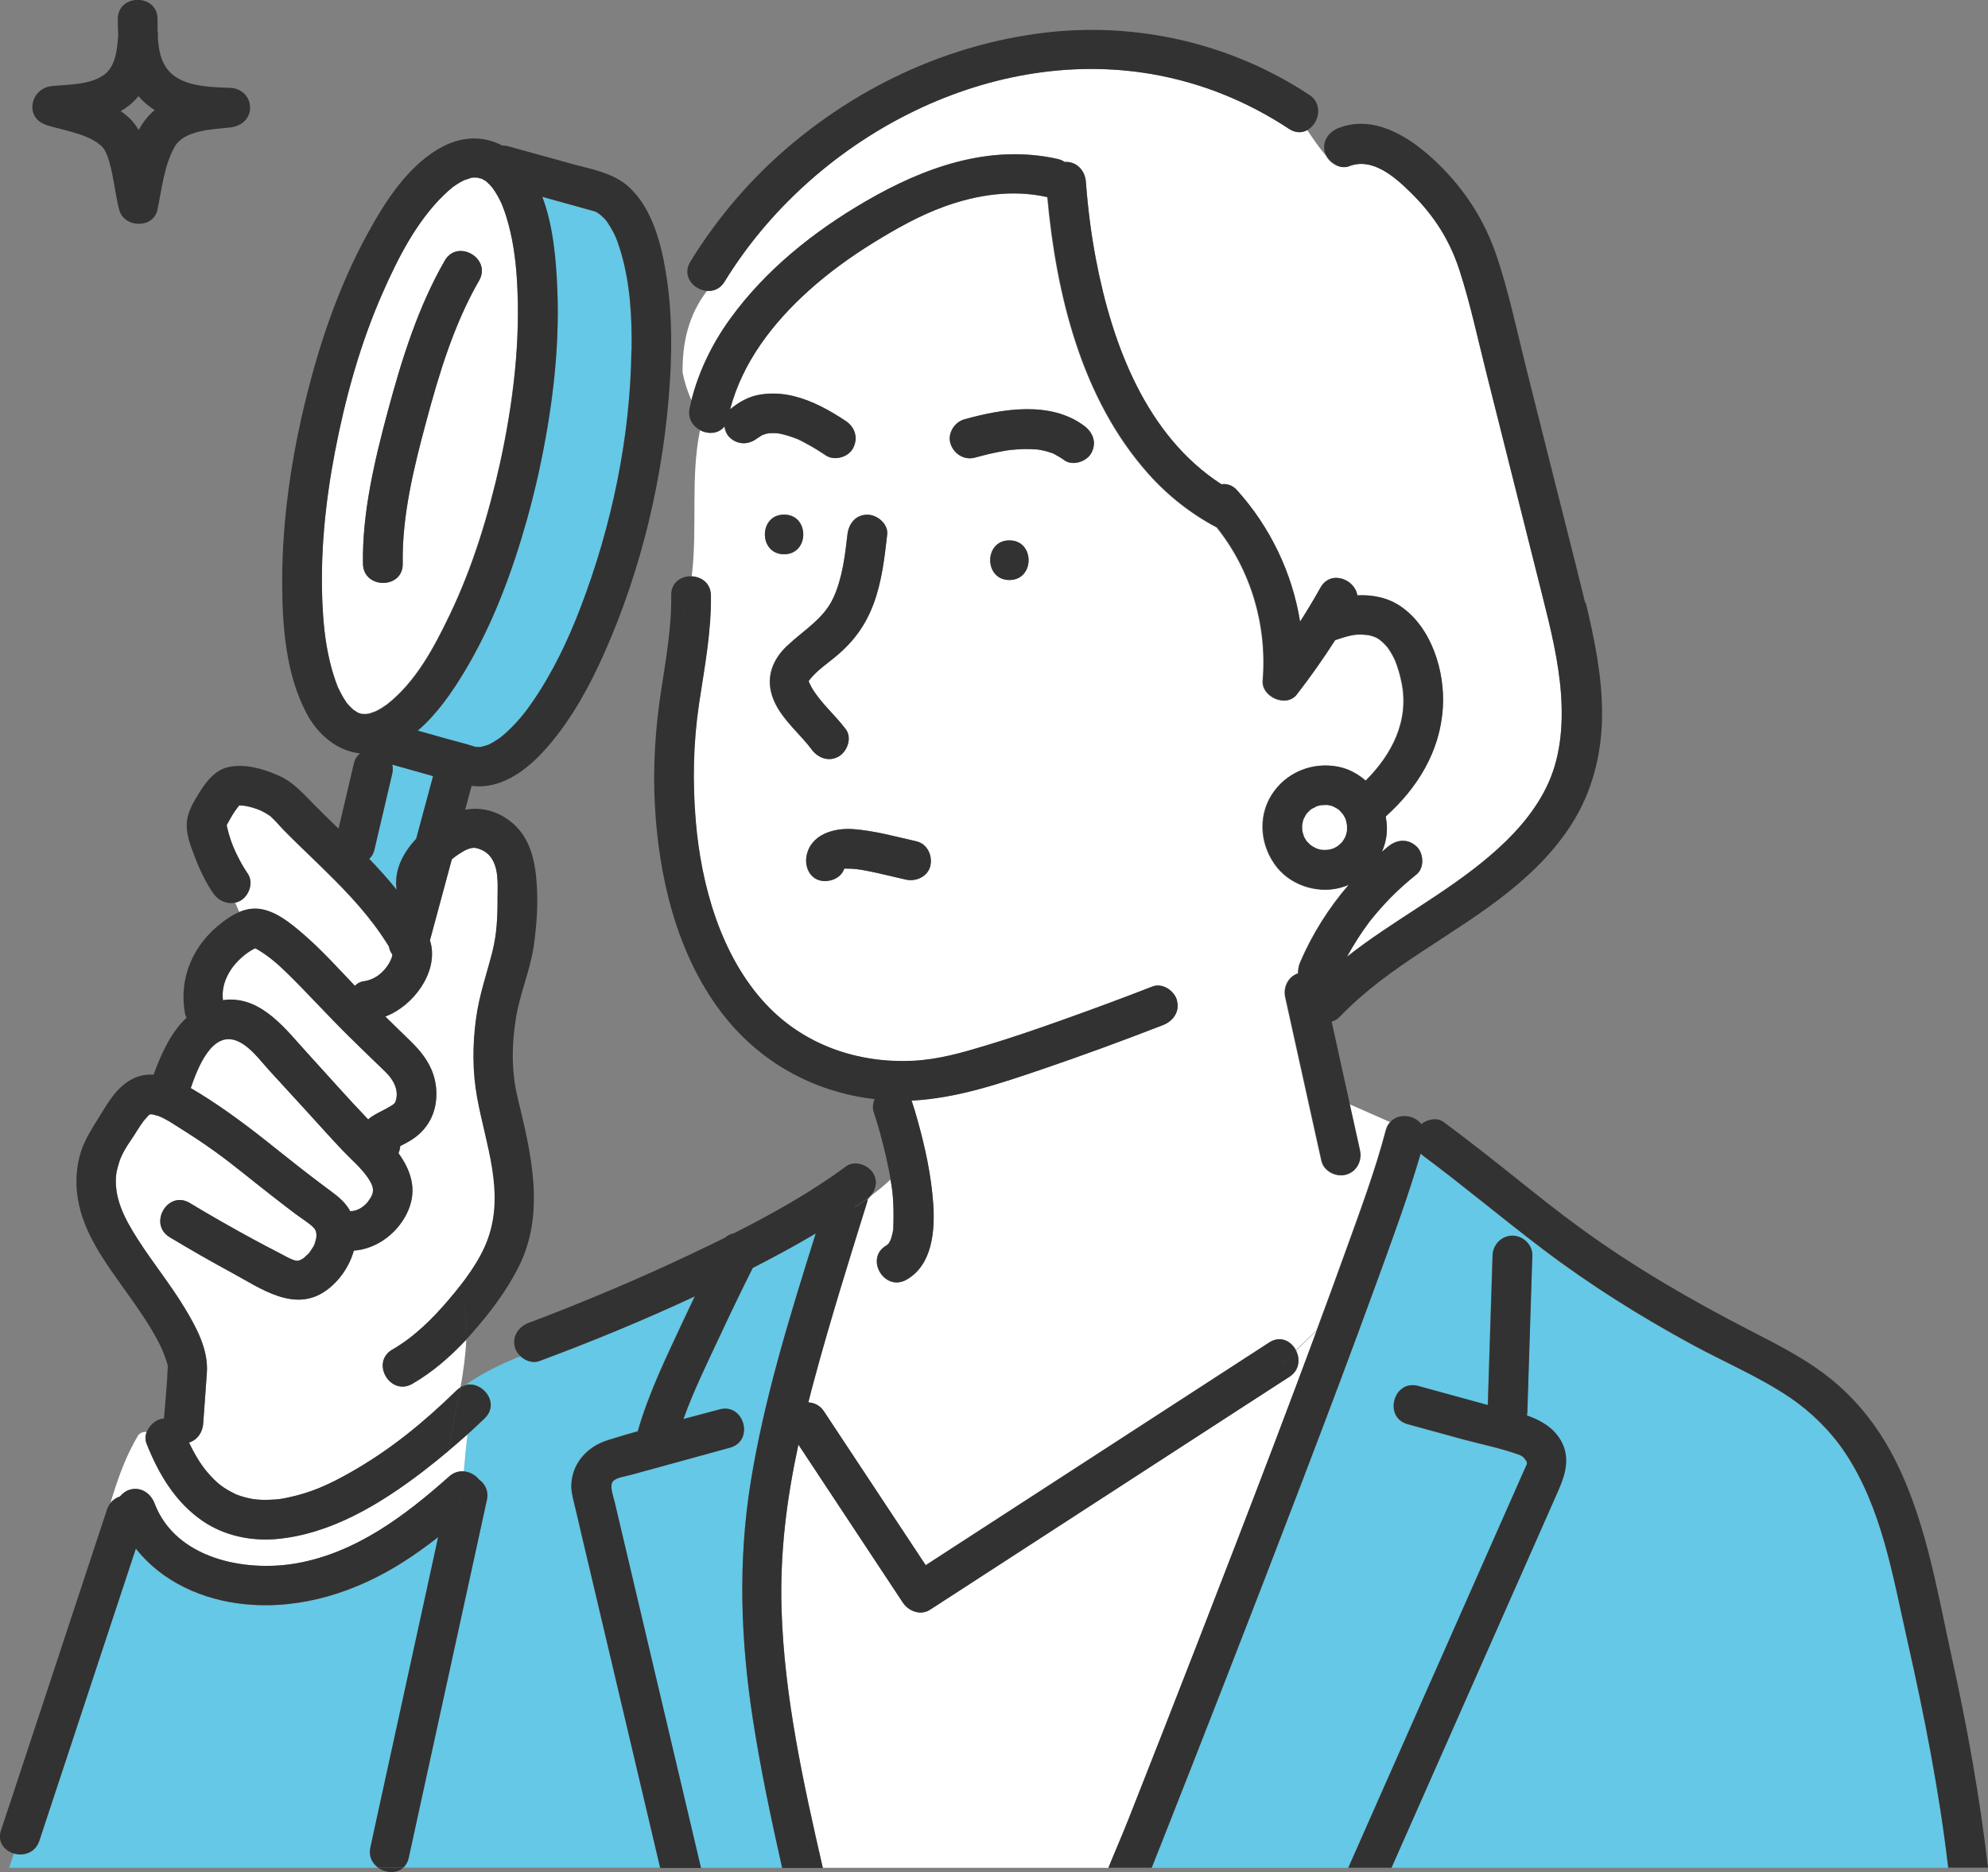 <?xml version="1.0" encoding="utf-8"?>
<svg xmlns="http://www.w3.org/2000/svg" width="137" height="129" viewBox="0 0 137 129" fill="none">
<rect x="0" y="0" width="137" height="129" fill="#808080" stroke="none"/>
<g clip-path="url(#clip0_1862_10819)">
<path d="M19.244 103.305C19.178 103.316 19.085 103.332 19.244 103.305V103.305Z" fill="#64C8E6"/>
<path d="M23.659 79.325C22.799 78.418 21.971 77.484 21.128 76.567C20.262 75.621 19.397 74.677 18.531 73.731C17.907 73.049 17.271 72.147 16.406 71.76C14.582 70.935 13.579 73.753 13.152 74.982C14.943 76.031 16.625 77.26 18.252 78.544C19.079 79.194 19.901 79.86 20.733 80.51C21.287 80.942 21.851 81.373 22.415 81.794C22.974 82.215 23.549 82.586 23.954 83.165C24.026 83.263 24.08 83.362 24.141 83.466C24.606 83.471 25.077 83.192 25.406 82.766C25.861 82.182 25.795 81.805 25.395 81.204C24.924 80.499 24.25 79.942 23.669 79.331L23.659 79.325Z" fill="white"/>
<path d="M24.677 49.118C24.743 49.156 24.875 49.183 24.677 49.118V49.118Z" fill="#64C8E6"/>
<path d="M27.329 61.266C27.154 59.95 27.794 58.748 28.687 57.792C29.076 56.356 29.465 54.919 29.849 53.483C29.827 53.477 29.799 53.466 29.777 53.461C28.863 53.204 27.948 52.947 27.038 52.69C27.077 52.892 27.082 53.1 27.038 53.302L26.885 53.952C26.524 55.498 26.157 57.049 25.795 58.595C25.74 58.836 25.614 59.027 25.45 59.185C26.113 59.868 26.748 60.578 27.345 61.321C27.345 61.305 27.334 61.283 27.334 61.266H27.329Z" fill="#64C8E6"/>
<path d="M24.327 48.888C24.36 48.899 24.579 49.058 24.661 49.107C24.727 49.123 24.804 49.145 24.858 49.172C24.875 49.183 24.902 49.189 24.924 49.189C24.962 49.189 24.99 49.189 25.006 49.194C25.039 49.194 25.067 49.194 25.099 49.194C25.209 49.194 25.581 49.129 25.176 49.211C25.264 49.194 25.357 49.178 25.445 49.156C25.521 49.134 25.828 49.014 25.855 49.014C26.009 48.938 26.162 48.861 26.31 48.768C26.359 48.736 26.606 48.561 26.65 48.539C28.638 46.987 29.892 44.639 30.988 42.35C32.588 39.018 33.667 35.44 34.467 31.84C35.359 27.727 35.88 23.483 35.617 19.266C35.524 17.785 35.332 16.338 34.883 14.912C34.795 14.623 34.691 14.333 34.576 14.055C34.56 14.022 34.439 13.765 34.423 13.732C34.368 13.623 34.308 13.519 34.247 13.41C34.149 13.241 34.039 13.077 33.924 12.918C33.88 12.869 33.771 12.738 33.743 12.711C33.672 12.64 33.601 12.574 33.524 12.503C33.508 12.487 33.497 12.476 33.491 12.465C33.475 12.454 33.453 12.443 33.42 12.427C33.338 12.383 33.261 12.334 33.179 12.29C33.179 12.29 33.179 12.29 33.174 12.29C33.097 12.268 32.982 12.252 32.911 12.219C32.834 12.219 32.741 12.219 32.67 12.214C32.642 12.214 32.604 12.214 32.566 12.219C32.56 12.219 32.555 12.219 32.549 12.219C32.516 12.225 32.483 12.23 32.456 12.236C32.363 12.263 32.002 12.4 32.007 12.383C31.848 12.46 31.695 12.542 31.547 12.634C31.454 12.695 31.361 12.76 31.267 12.82C31.24 12.842 31.224 12.853 31.207 12.864C31.196 12.875 31.191 12.88 31.174 12.891C30.977 13.05 30.791 13.219 30.61 13.394C28.737 15.202 27.444 17.709 26.365 20.162C24.831 23.641 23.801 27.367 23.084 31.087C22.399 34.648 22.032 38.308 22.235 41.935C22.311 43.339 22.481 44.693 22.854 46.059C22.93 46.343 23.018 46.621 23.116 46.895C23.16 47.026 23.21 47.151 23.259 47.282C23.27 47.315 23.275 47.332 23.286 47.348C23.297 47.37 23.308 47.397 23.33 47.435C23.434 47.654 23.549 47.872 23.675 48.085C23.735 48.184 23.801 48.277 23.861 48.375C23.872 48.391 23.911 48.441 23.944 48.484C24.064 48.621 24.19 48.746 24.327 48.872V48.888ZM26.737 28.301C27.685 24.777 28.819 21.134 30.654 17.955C31.53 16.431 33.897 17.807 33.02 19.331C31.306 22.308 30.276 25.695 29.383 29.022C28.512 32.255 27.707 35.538 27.756 38.843C27.784 40.602 25.045 40.596 25.017 38.843C24.962 35.309 25.828 31.687 26.737 28.295V28.301Z" fill="white"/>
<path d="M25.012 49.194C25.012 49.194 24.962 49.194 24.935 49.194C25.017 49.211 25.094 49.205 25.012 49.194Z" fill="#64C8E6"/>
<path d="M32.691 12.203C32.653 12.209 32.615 12.22 32.576 12.225C32.604 12.22 32.642 12.214 32.686 12.203H32.691Z" fill="#64C8E6"/>
<path d="M26.54 73.852C25.707 73.054 24.88 72.251 24.058 71.443C22.612 70.023 21.254 68.515 19.813 67.095C19.167 66.461 18.537 65.909 17.776 65.456C17.748 65.44 17.699 65.412 17.66 65.391C17.693 65.456 17.721 65.516 17.754 65.576C17.721 65.511 17.693 65.451 17.66 65.391C17.633 65.38 17.6 65.374 17.556 65.363C17.452 65.423 17.354 65.472 17.25 65.538C16.8 65.822 16.242 66.319 15.897 66.849C15.491 67.477 15.267 68.16 15.36 68.936C15.447 68.925 15.535 68.908 15.628 68.903C18.077 68.739 19.715 70.979 21.183 72.585C22.574 74.103 23.938 75.665 25.368 77.151C25.444 77.08 25.532 77.015 25.62 76.954C25.943 76.736 26.305 76.583 26.644 76.392C26.748 76.332 26.995 76.19 27.049 76.157C27.077 76.13 27.186 76.037 27.214 76.01C27.214 76.01 27.219 76.004 27.219 75.999C27.542 75.239 27.17 74.458 26.535 73.852H26.54Z" fill="white"/>
<path d="M27.214 76.015C27.099 76.14 27.175 76.075 27.214 76.015V76.015Z" fill="#64C8E6"/>
<path d="M17.622 65.325C17.622 65.325 17.622 65.325 17.622 65.331C17.645 65.325 17.65 65.32 17.622 65.325Z" fill="#64C8E6"/>
<path d="M17.589 65.341C17.589 65.341 17.617 65.336 17.629 65.33C17.629 65.33 17.629 65.33 17.629 65.325C17.623 65.325 17.623 65.325 17.612 65.325C17.606 65.325 17.601 65.33 17.595 65.336L17.589 65.341Z" fill="#64C8E6"/>
<path d="M15.59 56.902C15.59 56.902 15.59 56.907 15.585 56.913C15.585 56.913 15.585 56.913 15.59 56.907V56.902Z" fill="#64C8E6"/>
<path d="M32.56 12.23C32.56 12.23 32.571 12.23 32.577 12.23C32.5 12.241 32.445 12.258 32.56 12.23Z" fill="#64C8E6"/>
<path d="M38.405 19.965C38.575 24.187 38.016 28.448 37.118 32.572C36.877 33.659 36.608 34.741 36.307 35.811C35.288 39.438 33.935 43.071 31.985 46.31C31.136 47.714 30.101 49.227 28.786 50.347C29.465 50.538 30.139 50.729 30.818 50.92C31.437 51.095 32.078 51.243 32.686 51.445C32.714 51.456 32.746 51.456 32.774 51.472C32.834 51.472 32.911 51.472 32.971 51.478C33.081 51.483 33.398 51.412 33.004 51.494C33.064 51.483 33.124 51.478 33.185 51.461C33.338 51.417 33.486 51.374 33.639 51.325C33.639 51.325 33.645 51.325 33.65 51.325C33.661 51.319 33.667 51.314 33.678 51.308C33.771 51.259 33.864 51.215 33.957 51.161C34.083 51.09 34.209 51.008 34.329 50.926C34.329 50.926 34.412 50.871 34.466 50.828C34.521 50.784 34.62 50.707 34.614 50.713C34.757 50.593 34.899 50.467 35.036 50.336C35.721 49.686 36.203 49.074 36.701 48.353C38.076 46.354 39.139 44.131 40.004 41.864C42.157 36.237 43.439 30.136 43.51 24.105C43.538 21.817 43.417 19.528 42.76 17.332C42.491 16.442 42.349 16.087 41.834 15.3C41.812 15.273 41.714 15.147 41.703 15.131C41.686 15.109 41.67 15.087 41.648 15.071C41.56 14.983 41.472 14.901 41.379 14.814C41.341 14.792 41.188 14.677 41.133 14.639C41.089 14.612 41.045 14.59 40.996 14.568C39.78 14.235 38.569 13.896 37.353 13.558C38.12 15.579 38.306 17.917 38.389 19.959L38.405 19.965Z" fill="#64C8E6"/>
<path d="M16.429 55.476C16.378 55.476 16.378 55.493 16.429 55.476V55.476Z" fill="#64C8E6"/>
<path d="M61.401 85.394C61.401 85.394 61.39 85.415 61.379 85.426C61.379 85.426 61.379 85.432 61.379 85.437C61.39 85.421 61.395 85.404 61.406 85.394H61.401Z" fill="#64C8E6"/>
<path d="M52.247 30.142C52.247 30.142 52.209 30.169 52.193 30.18C52.242 30.18 52.401 30.011 52.247 30.142Z" fill="#64C8E6"/>
<path d="M94.404 63.484C94.465 63.408 94.443 63.429 94.404 63.484V63.484Z" fill="#64C8E6"/>
<path d="M52.538 29.967C52.538 29.967 52.571 29.956 52.592 29.95C52.658 29.923 52.68 29.896 52.538 29.967Z" fill="#64C8E6"/>
<path d="M52.537 29.967C52.537 29.967 52.505 29.978 52.488 29.978C52.499 29.978 52.51 29.978 52.521 29.978C52.521 29.978 52.532 29.978 52.532 29.972L52.537 29.967Z" fill="#64C8E6"/>
<path d="M61.132 85.776C61.225 85.716 61.225 85.694 61.198 85.705C61.176 85.727 61.149 85.754 61.132 85.776Z" fill="#64C8E6"/>
<path d="M61.56 84.7C61.571 84.607 61.565 84.569 61.56 84.7V84.7Z" fill="#64C8E6"/>
<path d="M61.132 85.776C61.132 85.776 61.127 85.776 61.121 85.776C61.116 85.787 61.105 85.798 61.099 85.814C61.099 85.803 61.116 85.792 61.132 85.77V85.776Z" fill="#64C8E6"/>
<path d="M61.373 85.438C61.373 85.438 61.34 85.487 61.33 85.514C61.324 85.536 61.346 85.514 61.373 85.438Z" fill="#64C8E6"/>
<path d="M106.089 105.643C104.643 108.909 103.196 112.181 101.75 115.448C99.795 119.867 97.839 124.286 95.884 128.71H134.256C133.637 123.428 132.607 118.222 131.435 113.033C130.438 108.636 129.693 103.927 127.145 100.109C126.17 98.651 124.828 97.312 123.333 96.302C121.224 94.876 118.836 93.876 116.606 92.664C113.018 90.708 109.562 88.545 106.302 86.076C103.525 83.968 100.841 81.706 98.113 79.685C98.036 79.631 97.965 79.565 97.9 79.499C97.007 82.542 95.9 85.53 94.815 88.513C93.178 93.019 91.485 97.509 89.77 101.988C87.974 106.691 86.16 111.384 84.331 116.076C82.896 119.757 81.45 123.439 79.998 127.115C79.79 127.651 79.576 128.18 79.362 128.716H92.904C93.654 127.011 94.41 125.313 95.16 123.608C98.042 117.092 100.923 110.575 103.81 104.058C104.21 103.152 104.61 102.245 105.01 101.344C105.075 101.196 105.152 101.043 105.212 100.89C105.201 100.836 105.207 100.721 105.201 100.721C105.053 100.552 105.021 100.382 104.686 100.262C103.416 99.792 102.024 99.53 100.715 99.17C99.477 98.831 98.234 98.487 96.996 98.148C95.297 97.678 96.021 95.046 97.724 95.515C99.269 95.941 100.814 96.362 102.358 96.788C102.408 96.804 102.462 96.815 102.517 96.832C102.528 96.548 102.534 96.264 102.545 95.98C102.643 92.828 102.747 89.676 102.846 86.524C102.868 85.787 103.454 85.159 104.215 85.159C104.977 85.159 105.607 85.787 105.585 86.524C105.568 86.978 105.557 87.431 105.541 87.884C105.442 91.036 105.338 94.188 105.24 97.34C105.24 97.411 105.223 97.482 105.212 97.547C106.16 97.886 107.015 98.372 107.513 99.219C108.225 100.426 107.864 101.611 107.354 102.764C106.927 103.725 106.5 104.692 106.078 105.653L106.089 105.643Z" fill="#64C8E6"/>
<path d="M51.727 102.136C52.669 96.307 54.438 90.621 56.213 84.984C55.457 85.432 54.696 85.863 53.929 86.278C53.244 86.65 52.559 87.01 51.869 87.365C51.086 88.928 50.325 90.501 49.59 92.079C48.692 94.002 47.794 95.827 47.093 97.777C47.92 97.558 48.747 97.34 49.574 97.116C51.278 96.646 52.001 99.284 50.303 99.749C48.911 100.131 47.52 100.513 46.123 100.896C45.241 101.136 44.359 101.382 43.477 101.622C43.127 101.721 42.491 101.792 42.245 102.059C41.971 102.349 42.245 103.032 42.36 103.518C42.595 104.523 42.836 105.528 43.072 106.533L45.378 116.316C46.353 120.446 47.328 124.575 48.303 128.71H53.902C53.135 125.307 52.412 121.893 51.88 118.447C51.037 112.99 50.85 107.598 51.732 102.136H51.727Z" fill="#64C8E6"/>
<path d="M26.069 128.71C25.658 128.421 25.39 127.924 25.526 127.301C25.746 126.285 25.97 125.275 26.189 124.259C27.159 119.834 28.123 115.404 29.093 110.979C29.46 109.297 29.827 107.615 30.194 105.927C29.41 106.539 28.605 107.118 27.767 107.653C24.541 109.701 20.772 110.925 16.921 110.553C13.935 110.264 11.153 108.986 9.362 106.719C9.279 106.959 9.203 107.205 9.12 107.445C6.984 113.913 4.848 120.38 2.711 126.848C2.432 127.689 1.616 127.924 0.953 127.727L0.63 128.71H26.069Z" fill="#64C8E6"/>
<path d="M33.946 65.538C34.236 64.374 34.297 63.172 34.291 61.932C34.291 60.955 34.406 59.764 33.76 58.988C33.563 58.753 33.311 58.595 33.02 58.497C32.933 58.464 32.828 58.437 32.735 58.426C32.653 58.415 32.478 58.447 32.472 58.442C32.122 58.535 31.996 58.617 31.58 58.884C31.432 58.977 31.284 59.092 31.141 59.212C30.637 61.08 30.134 62.943 29.63 64.811C29.646 64.871 29.673 64.937 29.69 64.997C30.188 67.018 28.496 69.323 26.556 70.05C27.132 70.607 27.701 71.169 28.276 71.727C29.29 72.699 30.024 73.775 30.073 75.222C30.117 76.561 29.58 77.708 28.485 78.467C28.2 78.664 27.888 78.817 27.586 78.975C27.575 79.144 27.537 79.314 27.466 79.467C28.282 80.603 28.759 81.892 28.161 83.35C27.532 84.885 26.031 86.065 24.387 86.18C24.086 87.272 23.374 88.288 22.481 88.928C20.306 90.484 17.978 88.786 16.001 87.715C14.549 86.928 13.114 86.109 11.701 85.257C10.194 84.35 11.569 81.985 13.081 82.897C14.522 83.766 15.99 84.601 17.469 85.404C18.027 85.705 18.586 86 19.15 86.289C19.567 86.502 20.016 86.781 20.388 86.874C20.421 86.874 20.487 86.879 20.536 86.879C20.553 86.874 20.58 86.863 20.608 86.857C20.651 86.841 20.673 86.835 20.69 86.835C20.706 86.825 20.728 86.814 20.761 86.797C20.838 86.754 20.914 86.71 20.991 86.655C20.854 86.754 21.232 86.42 21.287 86.366C21.298 86.355 21.462 86.125 21.572 85.945C21.692 85.749 21.659 85.809 21.736 85.552C21.758 85.481 21.774 85.404 21.791 85.333C21.791 85.301 21.802 85.251 21.807 85.235C21.813 85.169 21.807 85.099 21.807 85.033C21.802 84.984 21.791 84.907 21.78 84.874C21.709 84.662 21.851 85.044 21.774 84.831C21.769 84.809 21.681 84.678 21.67 84.656C21.418 84.345 20.75 83.94 20.35 83.64C19.83 83.247 19.315 82.848 18.794 82.444C18.038 81.854 17.294 81.258 16.543 80.663C15.913 80.166 15.475 79.822 14.752 79.303C13.963 78.74 13.152 78.205 12.331 77.692C11.865 77.402 11.399 77.074 10.884 76.888C10.846 76.878 10.545 76.807 10.485 76.785C10.435 76.785 10.386 76.785 10.331 76.785C10.353 76.785 10.37 76.785 10.38 76.785C10.402 76.785 10.413 76.785 10.419 76.785C10.419 76.785 10.402 76.785 10.38 76.785C10.353 76.785 10.326 76.796 10.304 76.807C10.282 76.823 10.26 76.839 10.243 76.856C10.222 76.883 10.189 76.921 10.178 76.932C10.123 76.987 9.893 77.254 9.909 77.233C9.586 77.664 9.323 78.139 9.017 78.582C8.743 78.975 8.458 79.445 8.299 79.849C8.178 80.155 8.036 80.734 8.02 80.86C7.817 82.493 8.556 83.919 9.488 85.382C10.523 87.005 11.744 88.496 12.736 90.14C13.547 91.479 14.374 93.008 14.259 94.609C14.177 95.772 14.089 96.941 14.007 98.105C13.963 98.711 13.596 99.235 13.032 99.404C13.388 100.175 13.842 100.934 14.325 101.486C14.954 102.207 15.376 102.534 16.22 102.95C16.242 102.961 16.258 102.966 16.269 102.977C16.275 102.977 16.286 102.977 16.302 102.988C16.379 103.015 16.461 103.048 16.543 103.075C16.724 103.135 16.904 103.19 17.091 103.228C17.228 103.261 17.37 103.288 17.507 103.31C17.551 103.31 17.808 103.343 17.852 103.343C18.241 103.365 18.63 103.354 19.019 103.327C19.101 103.321 19.189 103.31 19.271 103.299C19.287 103.299 19.298 103.299 19.315 103.294C19.49 103.266 19.671 103.234 19.846 103.195C21.5 102.846 22.727 102.272 24.19 101.442C26.956 99.869 29.197 98.017 31.486 95.794C31.569 95.717 31.651 95.652 31.738 95.597C31.93 94.505 32.084 93.401 32.133 92.325C31.043 93.489 29.816 94.554 28.435 95.357C26.907 96.242 25.527 93.882 27.055 92.997C28.545 92.134 29.788 90.91 30.9 89.61C31.963 88.371 33.092 86.906 33.645 85.355C34.806 82.111 33.491 78.866 32.905 75.665C32.566 73.819 32.582 71.972 32.834 70.121C33.053 68.531 33.574 67.078 33.962 65.538H33.946Z" fill="white"/>
<path d="M18.055 62.67C19.107 62.883 20.032 63.642 20.827 64.32C22.119 65.428 23.275 66.707 24.453 67.947C24.612 67.783 24.803 67.662 25.034 67.635C25.79 67.531 26.409 67.078 26.819 66.373C26.951 66.144 27.022 65.947 27.038 65.789C26.918 65.636 26.836 65.456 26.803 65.248C26.786 65.221 26.77 65.194 26.759 65.172C26.589 64.899 26.414 64.631 26.233 64.369C24.995 62.577 23.456 61.026 21.9 59.513C21.128 58.764 20.35 58.021 19.594 57.257C19.26 56.913 18.948 56.519 18.581 56.208C18.603 56.241 18.372 56.077 18.318 56.05C18.263 56.017 17.945 55.858 18.017 55.886C17.633 55.716 17.2 55.585 16.784 55.525C16.784 55.525 16.548 55.514 16.472 55.514C16.384 55.651 16.264 55.787 16.176 55.918C15.968 56.224 15.803 56.547 15.617 56.869C15.617 56.874 15.617 56.88 15.617 56.885C15.628 56.885 15.634 56.907 15.628 56.934C15.683 57.186 15.749 57.431 15.825 57.677C15.957 58.087 16.11 58.475 16.296 58.863C16.521 59.322 16.773 59.78 17.063 60.206C17.485 60.818 17.173 61.725 16.57 62.075C16.455 62.14 16.335 62.184 16.214 62.211C16.307 62.43 16.401 62.643 16.494 62.861C16.981 62.659 17.496 62.566 18.049 62.681L18.055 62.67Z" fill="white"/>
<path d="M47.044 25.689C47.175 26.35 47.378 26.984 47.646 27.574C48.156 25.558 49.087 23.652 50.308 21.97C52.746 18.599 56.071 15.944 59.654 13.863C63.68 11.525 68.188 9.898 72.882 10.946C73.08 10.99 73.238 11.067 73.375 11.159C73.403 11.159 73.43 11.149 73.457 11.149C74.235 11.149 74.772 11.777 74.827 12.514C74.964 14.317 75.183 16.092 75.523 17.867C76.635 23.723 78.985 30.021 84.172 33.364C84.534 33.309 84.923 33.413 85.251 33.779C87.535 36.314 89.053 39.487 89.59 42.83C90.083 42.06 90.554 41.279 90.998 40.482C91.693 39.242 93.375 39.903 93.534 41.017C94.591 40.968 95.648 41.17 96.546 41.793C98.666 43.257 99.587 46.283 99.428 48.763C99.236 51.8 97.659 54.307 95.495 56.252C95.5 56.295 95.5 56.334 95.506 56.377C95.522 56.454 95.533 56.53 95.544 56.612C95.637 57.344 95.511 58.054 95.226 58.693C95.374 58.568 95.517 58.437 95.67 58.316C96.267 57.836 97.012 57.77 97.609 58.316C98.113 58.775 98.173 59.797 97.609 60.25C96.963 60.764 96.349 61.315 95.774 61.905C95.495 62.195 95.221 62.49 94.958 62.795C94.832 62.938 94.711 63.085 94.591 63.233C94.525 63.314 94.465 63.391 94.399 63.473C94.394 63.484 94.383 63.495 94.372 63.506C93.791 64.276 93.276 65.084 92.816 65.925C95.971 63.435 99.609 61.583 102.671 58.966C104.221 57.639 105.623 56.131 106.538 54.296C107.535 52.302 107.727 50.035 107.573 47.845C107.409 45.507 106.834 43.218 106.264 40.951C105.618 38.373 104.966 35.795 104.32 33.217C103.684 30.682 103.043 28.148 102.408 25.613C101.816 23.27 101.312 20.877 100.562 18.577C99.893 16.535 98.825 14.874 97.308 13.355C96.196 12.246 94.613 10.81 92.975 11.444C92.69 11.553 92.389 11.52 92.12 11.4C92.159 11.427 92.197 11.465 92.236 11.493C92.192 11.465 92.159 11.427 92.12 11.4C91.814 11.269 91.551 11.028 91.397 10.739C90.91 10.198 90.504 9.575 90.088 8.964C89.732 9.16 89.288 9.182 88.828 8.882C85.969 6.992 82.797 5.703 79.412 5.113C67.887 3.108 55.89 9.679 49.93 19.408C49.629 19.905 49.169 20.08 48.72 20.047C47.432 21.735 47.022 23.614 47.038 25.684L47.044 25.689Z" fill="white"/>
<path d="M88.856 94.871C87.842 95.526 86.823 96.187 85.81 96.843C81.362 99.727 76.914 102.606 72.471 105.49C69.678 107.298 66.884 109.111 64.096 110.92C63.449 111.34 62.617 111.023 62.222 110.428C61.899 109.936 61.571 109.445 61.247 108.953C59.171 105.818 57.101 102.682 55.025 99.541C54.219 103.278 53.743 106.976 53.863 110.903C54.05 116.912 55.364 122.838 56.706 128.711H76.388C76.848 127.574 77.347 126.444 77.79 125.318C79.319 121.435 80.847 117.551 82.359 113.662C84.199 108.931 86.029 104.195 87.831 99.454C88.812 96.87 89.787 94.281 90.745 91.692L89.321 93.063C89.617 93.647 89.568 94.418 88.861 94.876L88.856 94.871Z" fill="white"/>
<path d="M93.692 79.27C93.851 79.991 93.479 80.745 92.734 80.953C92.049 81.138 91.211 80.718 91.047 79.997C90.943 79.527 90.839 79.062 90.734 78.593C90.006 75.304 89.283 72.016 88.554 68.728C88.401 68.034 88.741 67.313 89.436 67.078C89.425 66.816 89.486 66.537 89.59 66.291C90.417 64.369 91.551 62.566 92.926 60.977C92.816 61.026 92.707 61.069 92.591 61.108C90.997 61.654 89.058 61.108 87.996 59.791C86.856 58.376 86.621 56.372 87.601 54.798C88.582 53.231 90.422 52.483 92.225 52.849C92.915 52.99 93.55 53.335 94.087 53.804C95.911 51.991 97.1 49.68 96.574 47.058C96.47 46.545 96.327 46.031 96.13 45.54C96.103 45.48 96.004 45.278 95.988 45.245C95.933 45.136 95.873 45.032 95.807 44.928C95.736 44.813 95.659 44.699 95.577 44.589C95.544 44.562 95.374 44.365 95.347 44.343C95.013 44.01 94.766 43.868 94.229 43.764C94.251 43.775 93.868 43.732 93.819 43.732C93.66 43.732 93.495 43.732 93.337 43.754C92.991 43.797 92.449 43.961 92.044 44.103C92.027 44.109 92.005 44.109 91.989 44.114C91.162 45.403 90.28 46.654 89.338 47.872C88.615 48.801 86.906 48.02 86.999 46.905C87.316 43.125 86.204 39.313 83.832 36.352C82.052 35.413 80.442 34.14 79.111 32.643C74.515 27.476 72.784 20.336 72.159 13.585C72.148 13.585 72.143 13.585 72.132 13.585C69.765 13.055 67.339 13.421 65.082 14.229C63.351 14.852 61.713 15.775 60.152 16.742C58.585 17.709 57.095 18.785 55.731 20.014C53.239 22.254 51.152 24.963 50.286 28.218C50.889 27.71 51.574 27.323 52.368 27.197C53.151 27.077 53.907 27.115 54.68 27.306C55.967 27.623 57.172 28.295 58.267 29.027C58.903 29.453 59.122 30.207 58.761 30.895C58.432 31.518 57.484 31.785 56.887 31.387C56.438 31.086 55.983 30.802 55.507 30.551C55.299 30.442 55.069 30.311 54.838 30.223C54.828 30.223 54.822 30.223 54.8 30.212C54.729 30.185 54.652 30.158 54.581 30.13C54.466 30.087 54.345 30.048 54.225 30.016C54.093 29.977 53.956 29.939 53.825 29.912C53.759 29.895 53.699 29.884 53.633 29.874C53.595 29.874 53.496 29.857 53.474 29.857C53.414 29.857 53.359 29.852 53.299 29.852C53.184 29.852 53.069 29.857 52.949 29.863C52.899 29.874 52.85 29.879 52.801 29.895C52.73 29.912 52.647 29.945 52.571 29.972C52.549 29.983 52.527 29.988 52.505 29.994C52.456 30.021 52.406 30.043 52.362 30.076C52.324 30.098 52.209 30.196 52.171 30.201C51.59 30.655 50.856 30.682 50.286 30.163C50.073 29.966 49.947 29.682 49.908 29.382C49.52 29.901 48.796 29.945 48.238 29.655C47.569 32.894 48.079 36.428 47.668 39.728C48.325 39.761 48.961 40.198 48.977 41.039C49.01 43.562 48.528 46.031 48.161 48.517C47.761 51.199 47.706 53.908 47.936 56.607C48.309 61.015 49.667 65.876 52.751 69.192C55.386 72.022 59.1 73.3 62.929 73.109C64.655 73.021 66.276 72.557 67.919 72.06C69.612 71.552 71.283 70.978 72.948 70.388C75.117 69.624 77.27 68.826 79.412 67.99C80.102 67.723 80.918 68.291 81.099 68.946C81.307 69.711 80.831 70.356 80.14 70.629C77.396 71.694 74.63 72.715 71.847 73.66C68.905 74.665 65.904 75.681 62.803 75.834C62.814 75.862 62.831 75.889 62.842 75.916C62.978 76.326 63.099 76.736 63.214 77.151C63.745 79.035 64.167 80.98 64.304 82.935C64.43 84.771 64.26 87.152 62.464 88.174C60.93 89.048 59.549 86.688 61.083 85.814C61.1 85.809 61.105 85.798 61.116 85.792C61.143 85.754 61.171 85.727 61.193 85.716C61.215 85.694 61.231 85.677 61.248 85.667C61.275 85.623 61.297 85.574 61.319 85.525C61.319 85.508 61.335 85.481 61.368 85.437C61.373 85.421 61.379 85.415 61.384 85.393C61.412 85.301 61.445 85.208 61.467 85.109C61.494 85.011 61.516 84.907 61.532 84.809C61.538 84.776 61.543 84.743 61.549 84.716C61.582 83.837 61.587 82.984 61.489 82.105C61.483 82.056 61.477 82.029 61.477 82.007C61.477 81.996 61.477 81.99 61.472 81.969C61.456 81.859 61.439 81.75 61.423 81.635C61.406 81.521 61.384 81.4 61.362 81.286C60.924 81.701 60.453 82.083 59.96 82.444C59.905 82.509 59.845 82.569 59.779 82.629C59.768 82.711 59.752 82.799 59.725 82.886C58.454 86.972 57.172 91.063 56.06 95.198C55.928 95.679 55.808 96.16 55.688 96.635C56.087 96.651 56.487 96.832 56.767 97.252C57.09 97.744 57.419 98.236 57.742 98.727C59.752 101.77 61.768 104.812 63.778 107.855L65.739 106.582C70.187 103.698 74.635 100.819 79.078 97.935C81.871 96.127 84.665 94.314 87.453 92.505C88.231 92.003 88.971 92.413 89.294 93.052L90.718 91.681C91.375 89.911 92.033 88.136 92.668 86.355C93.676 83.553 94.739 80.74 95.495 77.855C95.555 77.631 95.659 77.462 95.785 77.32L92.964 76.075C93.2 77.14 93.435 78.2 93.671 79.265L93.692 79.27ZM54.033 35.462C55.797 35.462 55.797 38.193 54.033 38.193C52.269 38.193 52.269 35.462 54.033 35.462ZM54.241 44.502C55.381 43.415 56.767 42.656 57.435 41.17C58.043 39.832 58.229 38.28 58.394 36.833C58.476 36.095 58.952 35.467 59.763 35.467C60.442 35.467 61.215 36.101 61.132 36.833C60.952 38.433 60.765 40.072 60.201 41.59C59.648 43.082 58.81 44.223 57.588 45.239C57.002 45.725 56.323 46.184 55.835 46.78C55.835 46.78 55.671 47.02 55.759 46.856C55.66 47.031 55.731 46.883 55.742 46.971C55.742 46.998 55.742 47.009 55.742 47.009C55.748 47.02 55.759 47.042 55.786 47.102C55.731 46.982 55.918 47.353 55.912 47.353C56.531 48.429 57.539 49.265 58.284 50.259C58.728 50.855 58.377 51.789 57.791 52.127C57.101 52.526 56.356 52.231 55.918 51.636C55.205 50.68 54.028 49.697 53.431 48.511C52.68 47.015 53.042 45.627 54.23 44.496L54.241 44.502ZM64.112 59.655C63.943 60.398 63.126 60.764 62.425 60.611C61.795 60.468 61.171 60.316 60.541 60.173C60.245 60.108 59.949 60.042 59.653 59.988C59.511 59.961 59.369 59.939 59.226 59.911C59.16 59.9 59.089 59.895 59.018 59.879C59.034 59.879 59.04 59.879 59.051 59.889C59.067 59.889 59.084 59.889 59.1 59.889C59.204 59.9 59.358 59.961 59.051 59.889C58.81 59.862 58.574 59.846 58.333 59.851C58.317 59.851 58.246 59.851 58.174 59.851C57.961 60.512 57.161 60.818 56.531 60.676C55.764 60.501 55.447 59.698 55.572 58.994C55.846 57.486 57.468 57.033 58.793 57.131C60.272 57.24 61.713 57.645 63.148 57.972C63.893 58.142 64.266 58.961 64.107 59.655H64.112ZM69.557 39.968C67.793 39.968 67.793 37.237 69.557 37.237C71.321 37.237 71.321 39.968 69.557 39.968ZM75.205 31.217C74.887 31.818 73.907 32.135 73.332 31.709C73.091 31.529 72.838 31.398 72.581 31.256C72.515 31.234 72.444 31.206 72.378 31.185C72.247 31.141 72.11 31.103 71.978 31.07C71.841 31.037 71.705 31.01 71.568 30.988C71.54 30.988 71.518 30.977 71.507 30.977C71.464 30.977 71.414 30.977 71.403 30.977C71.113 30.955 70.823 30.95 70.527 30.955C70.209 30.961 69.897 30.988 69.579 31.021C69.563 31.021 69.502 31.032 69.464 31.037C69.431 31.037 69.398 31.048 69.388 31.048C69.24 31.07 69.092 31.097 68.944 31.125C68.352 31.234 67.772 31.376 67.191 31.54C66.451 31.742 65.734 31.288 65.504 30.584C65.274 29.884 65.772 29.093 66.462 28.901C69.064 28.186 72.378 27.607 74.717 29.355C75.331 29.814 75.588 30.507 75.21 31.223L75.205 31.217Z" fill="white"/>
<path d="M33.404 97.728C33.015 98.105 32.615 98.476 32.209 98.842C32.111 99.678 32.034 100.535 31.957 101.387C32.374 101.42 32.763 101.639 33.015 101.956C33.42 102.25 33.683 102.737 33.552 103.359C33.333 104.375 33.108 105.386 32.889 106.402C31.919 110.826 30.955 115.256 29.985 119.681C29.378 122.461 28.77 125.236 28.167 128.017C28.101 128.323 27.964 128.541 27.783 128.699H45.482C45.252 127.722 45.022 126.744 44.792 125.766C43.214 119.091 41.642 112.416 40.065 105.741C39.895 105.014 39.73 104.282 39.55 103.556C39.435 103.092 39.325 102.633 39.369 102.147C39.495 100.699 40.536 99.639 41.889 99.219C42.568 99.006 43.253 98.809 43.938 98.612C44.704 95.93 45.975 93.347 47.148 90.834C47.383 90.326 47.63 89.818 47.871 89.31C44.359 90.949 40.771 92.429 37.151 93.773C36.707 93.937 36.219 93.773 35.874 93.456C34.516 93.991 33.206 94.641 32.062 95.439C33.234 95.127 34.472 96.673 33.398 97.717L33.404 97.728Z" fill="#64C8E6"/>
<path d="M30.895 99.984C30.895 99.984 30.895 99.984 30.895 99.989C30.895 99.989 30.895 99.989 30.895 99.984C30.325 100.465 29.75 100.929 29.158 101.382C26.217 103.633 22.782 105.736 19.008 106.058C17.266 106.206 15.425 105.818 13.968 104.818C12.073 103.518 10.917 101.568 10.09 99.47C9.986 99.208 10.002 98.935 10.101 98.678C9.909 98.651 9.723 98.7 9.531 98.891C8.666 100.328 8.107 101.918 7.609 103.578C7.784 103.349 8.014 103.196 8.266 103.119C8.452 102.89 8.699 102.715 8.967 102.644C9.729 102.437 10.391 102.906 10.654 103.6C12.106 107.402 16.872 108.358 20.46 107.719C24.552 106.987 27.926 104.436 30.955 101.737C31.273 101.453 31.629 101.36 31.963 101.388C32.04 100.536 32.116 99.678 32.215 98.842C31.782 99.23 31.344 99.612 30.895 99.984Z" fill="white"/>
<path d="M58.898 83.192C59.259 82.946 59.62 82.695 59.971 82.438C60.19 82.187 60.338 81.887 60.355 81.564C59.741 82.056 59.1 82.531 58.898 83.187V83.192Z" fill="#323232"/>
<path d="M88.302 94.03L89.316 93.057C88.992 92.418 88.253 92.009 87.475 92.511C84.681 94.319 81.888 96.133 79.1 97.941C74.651 100.825 70.204 103.704 65.761 106.588L63.8 107.86C61.79 104.818 59.774 101.775 57.763 98.733C57.44 98.241 57.111 97.75 56.788 97.258C56.509 96.837 56.109 96.657 55.709 96.641C55.83 96.165 55.95 95.685 56.082 95.204C57.194 91.069 58.475 86.978 59.746 82.892C59.774 82.805 59.79 82.717 59.801 82.635C59.867 82.581 59.927 82.515 59.982 82.449C59.631 82.706 59.275 82.957 58.908 83.203C58.87 83.334 58.843 83.471 58.843 83.613C58.843 83.465 58.87 83.334 58.908 83.203C58.706 83.34 58.497 83.476 58.295 83.613C58.503 83.476 58.706 83.34 58.908 83.203C59.105 82.548 59.752 82.073 60.365 81.581C60.376 81.346 60.327 81.1 60.185 80.86C59.84 80.275 58.908 79.931 58.311 80.368C55.895 82.149 53.261 83.629 50.571 84.984C50.346 85.033 50.138 85.132 49.968 85.284C49.207 85.661 48.446 86.027 47.684 86.388C44.529 87.885 41.549 89.157 38.367 90.414C37.726 90.665 37.085 90.916 36.438 91.156C35.748 91.413 35.272 92.08 35.48 92.839C35.545 93.079 35.693 93.303 35.891 93.478C36.416 93.27 36.942 93.079 37.474 92.899C36.942 93.074 36.411 93.27 35.891 93.478C36.236 93.789 36.723 93.959 37.167 93.795C40.782 92.451 44.376 90.971 47.887 89.332C47.646 89.84 47.399 90.348 47.164 90.856C45.992 93.374 44.721 95.953 43.954 98.635C43.269 98.826 42.584 99.028 41.905 99.241C40.552 99.661 39.511 100.721 39.385 102.169C39.342 102.649 39.451 103.114 39.566 103.578C39.747 104.304 39.911 105.036 40.081 105.763C41.659 112.438 43.231 119.113 44.808 125.788C45.038 126.766 45.269 127.744 45.499 128.721H48.309C47.334 124.592 46.359 120.462 45.384 116.327L43.077 106.544C42.842 105.539 42.601 104.534 42.365 103.529C42.25 103.048 41.982 102.36 42.25 102.07C42.497 101.808 43.132 101.732 43.483 101.633C44.365 101.393 45.247 101.147 46.129 100.907C47.52 100.524 48.911 100.142 50.308 99.76C52.006 99.296 51.283 96.657 49.58 97.127C48.758 97.351 47.925 97.569 47.098 97.788C47.799 95.838 48.698 94.013 49.596 92.091C50.336 90.506 51.091 88.933 51.875 87.376C52.565 87.021 53.255 86.661 53.934 86.29C54.707 85.874 55.468 85.437 56.219 84.995C54.449 90.632 52.675 96.318 51.732 102.147C50.85 107.609 51.042 113.001 51.88 118.458C52.412 121.904 53.135 125.318 53.902 128.721H56.701C55.353 122.849 54.044 116.923 53.858 110.914C53.737 106.987 54.214 103.288 55.019 99.552C57.095 102.688 59.166 105.823 61.242 108.964C61.565 109.456 61.894 109.947 62.217 110.439C62.611 111.034 63.444 111.351 64.09 110.93C66.884 109.122 69.678 107.309 72.466 105.501C76.914 102.617 81.362 99.738 85.804 96.854C86.818 96.198 87.837 95.537 88.85 94.882C89.551 94.428 89.606 93.653 89.31 93.068L88.297 94.041L88.302 94.03Z" fill="#323232"/>
<path d="M134.53 114.328C133.467 109.516 132.673 104.376 130.279 99.995C129.337 98.274 128.099 96.69 126.62 95.401C124.79 93.806 122.697 92.763 120.556 91.659C116.524 89.583 112.596 87.311 108.932 84.64C108.132 84.055 107.447 83.537 106.773 83.012C106.028 82.428 105.289 81.838 104.549 81.248C102.884 79.915 101.213 78.599 99.499 77.326C99.044 76.987 98.387 77.113 97.949 77.457C97.45 76.818 96.366 76.681 95.807 77.326L99.537 78.97L95.807 77.326C95.686 77.468 95.577 77.637 95.517 77.861C94.761 80.745 93.698 83.558 92.69 86.361C92.049 88.141 91.397 89.911 90.74 91.686L93.216 89.305L90.74 91.686C89.776 94.281 88.806 96.865 87.826 99.448C86.023 104.19 84.194 108.926 82.353 113.656C80.841 117.545 79.319 121.429 77.785 125.313C77.341 126.438 76.843 127.569 76.383 128.705H79.368C79.576 128.17 79.79 127.64 80.003 127.105C81.455 123.428 82.901 119.747 84.336 116.065C86.166 111.378 87.979 106.681 89.776 101.978C91.485 97.498 93.183 93.008 94.821 88.502C95.906 85.525 97.012 82.537 97.905 79.489C97.971 79.555 98.042 79.615 98.118 79.675C100.846 81.701 103.531 83.963 106.308 86.066C109.562 88.535 113.018 90.703 116.612 92.653C118.841 93.866 121.229 94.871 123.338 96.291C124.834 97.302 126.176 98.635 127.151 100.099C129.698 103.917 130.443 108.625 131.44 113.023C132.612 118.212 133.642 123.418 134.261 128.7H137C136.441 123.86 135.581 119.08 134.53 114.317V114.328Z" fill="#323232"/>
<path d="M107.529 99.208C107.031 98.362 106.176 97.87 105.229 97.537C105.24 97.466 105.251 97.4 105.256 97.329C105.355 94.177 105.459 91.025 105.557 87.874C105.574 87.42 105.585 86.967 105.601 86.513C105.623 85.776 104.955 85.148 104.232 85.148C103.47 85.148 102.884 85.771 102.862 86.513C102.764 89.665 102.66 92.817 102.561 95.969C102.55 96.253 102.545 96.537 102.534 96.821C102.479 96.805 102.43 96.794 102.375 96.777C100.83 96.351 99.285 95.931 97.741 95.505C96.037 95.035 95.314 97.673 97.012 98.138C98.25 98.476 99.493 98.82 100.732 99.159C102.041 99.519 103.427 99.782 104.703 100.251C105.032 100.372 105.07 100.546 105.218 100.71C105.218 100.71 105.218 100.825 105.229 100.88C105.169 101.033 105.092 101.186 105.026 101.333C104.626 102.24 104.226 103.147 103.826 104.048C100.945 110.564 98.064 117.081 95.177 123.598C94.427 125.302 93.671 127.001 92.92 128.705H95.895C97.85 124.286 99.806 119.867 101.761 115.442C103.207 112.176 104.654 108.904 106.1 105.637C106.527 104.676 106.954 103.709 107.376 102.748C107.886 101.595 108.247 100.41 107.535 99.203L107.529 99.208Z" fill="#323232"/>
<path d="M61.379 85.426C61.352 85.47 61.335 85.497 61.33 85.514C61.34 85.486 61.357 85.465 61.373 85.437C61.373 85.437 61.373 85.432 61.373 85.426H61.379Z" fill="#323232"/>
<path d="M61.198 85.71C61.198 85.71 61.154 85.743 61.121 85.787C61.121 85.787 61.127 85.787 61.132 85.787C61.149 85.765 61.176 85.743 61.198 85.716V85.71Z" fill="#323232"/>
<path d="M55.928 51.636C56.367 52.226 57.111 52.526 57.802 52.128C58.388 51.789 58.738 50.855 58.295 50.26C57.555 49.265 56.542 48.43 55.923 47.353C55.923 47.353 55.742 46.982 55.797 47.102C55.77 47.042 55.758 47.02 55.753 47.009C55.753 47.009 55.753 46.998 55.753 46.971C55.742 46.884 55.671 47.026 55.77 46.856C55.682 47.015 55.841 46.78 55.846 46.78C56.334 46.184 57.013 45.726 57.599 45.239C58.821 44.224 59.659 43.087 60.212 41.591C60.771 40.072 60.962 38.433 61.143 36.833C61.225 36.101 60.453 35.467 59.774 35.467C58.963 35.467 58.486 36.096 58.404 36.833C58.24 38.28 58.054 39.832 57.446 41.17C56.772 42.65 55.392 43.415 54.252 44.502C53.063 45.633 52.702 47.02 53.452 48.517C54.049 49.702 55.222 50.68 55.939 51.641L55.928 51.636Z" fill="#323232"/>
<path d="M52.537 29.966C52.537 29.966 52.527 29.966 52.527 29.972C52.548 29.972 52.57 29.961 52.591 29.95C52.575 29.956 52.559 29.961 52.537 29.966Z" fill="#323232"/>
<path d="M71.513 30.972C71.513 30.972 71.546 30.977 71.573 30.983C71.71 31.01 71.847 31.032 71.984 31.065C72.121 31.097 72.252 31.136 72.384 31.179C72.45 31.201 72.521 31.229 72.586 31.25C72.844 31.392 73.096 31.529 73.337 31.704C73.912 32.135 74.893 31.813 75.21 31.212C75.588 30.497 75.331 29.803 74.717 29.344C72.384 27.596 69.064 28.175 66.462 28.891C65.772 29.082 65.279 29.868 65.504 30.573C65.734 31.278 66.446 31.731 67.191 31.529C67.771 31.37 68.352 31.229 68.944 31.114C69.092 31.087 69.24 31.059 69.387 31.037C69.398 31.037 69.431 31.032 69.464 31.026C69.508 31.021 69.568 31.015 69.579 31.01C69.891 30.972 70.209 30.95 70.527 30.945C70.817 30.939 71.107 30.945 71.403 30.966C71.414 30.966 71.463 30.966 71.507 30.966L71.513 30.972Z" fill="#323232"/>
<path d="M69.563 39.968C71.326 39.968 71.326 37.237 69.563 37.237C67.799 37.237 67.799 39.968 69.563 39.968Z" fill="#323232"/>
<path d="M54.033 35.462C52.269 35.462 52.269 38.193 54.033 38.193C55.797 38.193 55.797 35.462 54.033 35.462Z" fill="#323232"/>
<path d="M90.707 55.575C90.625 55.646 90.472 55.689 90.389 55.749C90.378 55.755 90.368 55.766 90.356 55.771C90.329 55.793 90.296 55.815 90.274 55.837C90.192 55.913 90.121 55.99 90.044 56.072C90.022 56.105 90.001 56.137 89.979 56.175C89.924 56.263 89.885 56.367 89.831 56.454C89.82 56.481 89.809 56.514 89.803 56.541C89.787 56.591 89.776 56.64 89.765 56.689C89.754 56.733 89.749 56.787 89.737 56.837C89.737 56.951 89.727 57.066 89.737 57.186C89.743 57.23 89.754 57.284 89.754 57.306C89.776 57.394 89.809 57.481 89.836 57.568C89.847 57.579 89.864 57.618 89.88 57.694C89.907 57.743 89.935 57.798 89.968 57.847C89.99 57.885 90.017 57.923 90.044 57.967C90.126 58.055 90.203 58.142 90.291 58.218C90.296 58.224 90.302 58.229 90.313 58.235C90.356 58.268 90.4 58.3 90.444 58.322C90.526 58.371 90.62 58.415 90.702 58.464C90.751 58.481 90.8 58.497 90.85 58.513C90.91 58.53 90.975 58.546 91.036 58.563C91.041 58.563 91.052 58.563 91.063 58.563C91.123 58.563 91.195 58.574 91.216 58.574C91.271 58.574 91.321 58.574 91.375 58.574C91.386 58.574 91.408 58.574 91.419 58.574C91.414 58.563 91.452 58.552 91.551 58.557C91.66 58.53 91.77 58.508 91.879 58.47C91.918 58.448 91.967 58.431 91.983 58.42C92.055 58.382 92.126 58.333 92.197 58.295C92.263 58.224 92.296 58.197 92.301 58.202C92.35 58.164 92.4 58.12 92.438 58.082C92.471 58.049 92.498 58.016 92.526 57.984C92.591 57.885 92.652 57.787 92.707 57.683C92.707 57.683 92.707 57.672 92.712 57.667C92.728 57.612 92.756 57.557 92.767 57.514C92.794 57.421 92.805 57.301 92.838 57.202C92.838 57.142 92.844 57.088 92.844 57.028C92.844 56.962 92.832 56.902 92.832 56.837C92.811 56.727 92.794 56.623 92.761 56.514C92.75 56.487 92.745 56.459 92.734 56.432C92.718 56.394 92.695 56.35 92.685 56.334C92.646 56.263 92.602 56.192 92.559 56.121C92.493 56.061 92.46 56.023 92.46 56.017C92.405 55.952 92.345 55.88 92.285 55.826C92.279 55.82 92.274 55.815 92.268 55.809C92.235 55.788 92.203 55.76 92.17 55.739C92.071 55.678 91.956 55.629 91.857 55.569C91.83 55.558 91.803 55.547 91.77 55.542C91.721 55.526 91.671 55.515 91.622 55.504C91.6 55.504 91.523 55.482 91.463 55.476C91.458 55.476 91.447 55.476 91.447 55.476C91.321 55.471 91.167 55.498 91.036 55.493C90.975 55.509 90.91 55.52 90.85 55.536C90.806 55.547 90.756 55.564 90.713 55.58L90.707 55.575Z" fill="white"/>
<path d="M89.847 57.65C89.847 57.65 89.858 57.667 89.864 57.678C89.853 57.645 89.842 57.606 89.831 57.568C89.814 57.552 89.814 57.59 89.847 57.65Z" fill="white"/>
<path d="M89.885 57.759C89.885 57.759 89.874 57.716 89.869 57.694C89.869 57.688 89.863 57.677 89.858 57.672C89.869 57.699 89.88 57.727 89.885 57.759Z" fill="white"/>
<path d="M92.596 56.164C92.596 56.164 92.564 56.126 92.548 56.11C92.548 56.11 92.553 56.121 92.558 56.126C92.575 56.142 92.58 56.148 92.602 56.164H92.596Z" fill="white"/>
<path d="M92.148 58.337C92.148 58.337 92.186 58.305 92.202 58.284C92.202 58.284 92.191 58.289 92.186 58.294C92.169 58.311 92.164 58.316 92.148 58.337Z" fill="white"/>
<path d="M92.208 58.284C92.268 58.251 92.296 58.213 92.29 58.202C92.257 58.229 92.23 58.256 92.202 58.284H92.208Z" fill="white"/>
<path d="M92.542 56.104C92.504 56.039 92.465 56.011 92.46 56.022C92.487 56.055 92.52 56.082 92.548 56.11C92.548 56.11 92.548 56.11 92.548 56.104H92.542Z" fill="white"/>
<path d="M91.485 58.579C91.485 58.579 91.507 58.573 91.518 58.568C91.479 58.568 91.447 58.568 91.408 58.579C91.408 58.584 91.436 58.59 91.485 58.579Z" fill="white"/>
<path d="M91.606 58.562C91.606 58.562 91.562 58.562 91.545 58.562C91.534 58.562 91.529 58.562 91.518 58.568C91.551 58.568 91.578 58.562 91.606 58.568V58.562Z" fill="white"/>
<path d="M89.858 57.678C89.858 57.678 89.864 57.694 89.869 57.699C89.853 57.623 89.836 57.585 89.825 57.574C89.836 57.606 89.847 57.645 89.858 57.683V57.678Z" fill="#323232"/>
<path d="M92.186 58.295C92.186 58.295 92.197 58.289 92.203 58.284C92.23 58.256 92.257 58.229 92.29 58.202C92.29 58.191 92.252 58.224 92.186 58.295Z" fill="#323232"/>
<path d="M91.408 58.579C91.447 58.579 91.479 58.573 91.518 58.568C91.529 58.568 91.534 58.568 91.545 58.562C91.447 58.557 91.403 58.568 91.414 58.579H91.408Z" fill="#323232"/>
<path d="M92.553 56.126C92.553 56.126 92.547 56.115 92.542 56.11C92.515 56.083 92.482 56.055 92.454 56.023C92.454 56.028 92.482 56.066 92.553 56.126Z" fill="#323232"/>
<path d="M81.115 68.93C80.935 68.275 80.124 67.707 79.428 67.974C77.286 68.81 75.128 69.602 72.964 70.372C71.299 70.962 69.629 71.536 67.936 72.044C66.293 72.541 64.671 73.005 62.946 73.093C59.117 73.284 55.403 72.005 52.768 69.176C49.678 65.86 48.325 60.999 47.953 56.591C47.723 53.892 47.778 51.183 48.177 48.501C48.55 46.015 49.032 43.546 48.994 41.023C48.983 40.181 48.342 39.745 47.684 39.712C47.536 40.908 47.273 42.077 46.775 43.186C47.268 42.077 47.536 40.908 47.684 39.712C46.972 39.673 46.238 40.111 46.255 41.023C46.288 43.273 45.882 45.458 45.548 47.67C45.159 50.249 44.989 52.811 45.126 55.416C45.384 60.382 46.616 65.658 49.662 69.7C52.253 73.142 56.011 75.25 60.278 75.742C60.152 76.02 60.108 76.337 60.212 76.638C60.541 77.615 60.804 78.62 61.039 79.626C61.121 79.981 61.193 80.33 61.264 80.691C61.45 80.423 61.576 80.133 61.576 79.789C61.576 80.133 61.456 80.423 61.264 80.691C61.28 80.773 61.302 80.855 61.313 80.936C61.335 81.057 61.357 81.177 61.373 81.297C61.855 80.844 62.294 80.352 62.666 79.795C62.294 80.352 61.85 80.844 61.373 81.297C61.395 81.412 61.417 81.532 61.434 81.647C61.45 81.756 61.467 81.865 61.483 81.98C61.483 81.996 61.483 82.007 61.488 82.018C61.488 82.04 61.488 82.067 61.499 82.116C61.598 82.996 61.593 83.848 61.56 84.727C61.56 84.755 61.554 84.787 61.543 84.82C61.527 84.919 61.505 85.022 61.477 85.121C61.456 85.214 61.423 85.306 61.395 85.405C61.39 85.421 61.384 85.432 61.379 85.448C61.39 85.438 61.39 85.427 61.401 85.416C61.39 85.427 61.384 85.443 61.373 85.459C61.346 85.536 61.324 85.558 61.33 85.536C61.302 85.585 61.28 85.634 61.258 85.678C61.242 85.689 61.225 85.705 61.204 85.727C61.231 85.711 61.225 85.738 61.138 85.798C61.121 85.814 61.111 85.831 61.105 85.842C61.111 85.825 61.121 85.814 61.127 85.803C61.116 85.809 61.105 85.814 61.094 85.825C59.566 86.694 60.941 89.059 62.474 88.185C64.271 87.164 64.441 84.782 64.315 82.947C64.178 80.991 63.756 79.046 63.225 77.162C63.11 76.747 62.989 76.337 62.852 75.927C62.842 75.9 62.825 75.873 62.814 75.846C65.92 75.693 68.916 74.671 71.858 73.671C74.646 72.721 77.412 71.705 80.151 70.64C80.841 70.372 81.318 69.722 81.11 68.957L81.115 68.93ZM61.56 84.7C61.565 84.569 61.571 84.607 61.56 84.7V84.7Z" fill="#323232"/>
<path d="M90.219 6.533C84.835 2.971 78.283 1.475 71.874 2.267C65.471 3.059 59.478 5.806 54.548 9.936C51.803 12.236 49.443 14.983 47.575 18.031C46.956 19.036 47.816 19.981 48.725 20.047C48.961 19.741 49.218 19.435 49.514 19.14C49.218 19.435 48.961 19.736 48.725 20.047C49.174 20.08 49.634 19.905 49.936 19.408C55.895 9.679 67.886 3.108 79.417 5.113C82.802 5.703 85.969 6.992 88.834 8.882C89.288 9.182 89.737 9.166 90.093 8.964C89.617 8.265 89.113 7.593 88.406 7.123C89.113 7.593 89.617 8.265 90.093 8.964C90.888 8.521 91.227 7.188 90.219 6.522V6.533Z" fill="#323232"/>
<path d="M91.403 10.75C91.556 11.034 91.825 11.274 92.126 11.411C91.858 11.22 91.622 10.996 91.403 10.75Z" fill="#323232"/>
<path d="M109.238 41.542C108.592 38.87 107.902 36.21 107.234 33.545C106.543 30.792 105.848 28.039 105.157 25.285C104.528 22.773 103.996 20.206 103.175 17.747C102.331 15.202 100.956 13.066 99.028 11.209C97.286 9.532 94.772 7.844 92.257 8.816C91.567 9.084 91.091 9.734 91.299 10.499C91.32 10.586 91.359 10.668 91.403 10.75C91.622 10.99 91.857 11.214 92.126 11.411C92.4 11.531 92.695 11.564 92.98 11.455C94.618 10.821 96.201 12.258 97.313 13.367C98.831 14.88 99.899 16.546 100.567 18.589C101.318 20.888 101.822 23.281 102.413 25.624C103.049 28.159 103.689 30.693 104.325 33.228C104.971 35.806 105.623 38.384 106.269 40.963C106.839 43.23 107.414 45.518 107.579 47.856C107.732 50.052 107.54 52.313 106.543 54.307C105.623 56.143 104.226 57.656 102.676 58.978C99.614 61.599 95.971 63.451 92.822 65.937C93.287 65.096 93.802 64.287 94.377 63.517C94.388 63.506 94.394 63.495 94.404 63.484C94.47 63.402 94.531 63.326 94.596 63.244C94.717 63.096 94.837 62.949 94.963 62.807C95.226 62.501 95.5 62.206 95.779 61.916C96.355 61.326 96.974 60.775 97.615 60.261C98.179 59.813 98.118 58.792 97.615 58.328C97.017 57.781 96.278 57.847 95.675 58.328C95.522 58.448 95.38 58.579 95.232 58.705C95.517 58.065 95.642 57.35 95.549 56.623C95.538 56.541 95.528 56.465 95.511 56.388C95.511 56.345 95.511 56.306 95.5 56.263C97.664 54.318 99.242 51.811 99.433 48.774C99.592 46.294 98.672 43.268 96.552 41.804C95.653 41.181 94.596 40.979 93.539 41.028C93.375 39.919 91.698 39.253 91.003 40.493C90.559 41.29 90.083 42.071 89.595 42.842C89.058 39.499 87.541 36.325 85.257 33.791C84.928 33.425 84.539 33.321 84.177 33.375C78.99 30.027 76.645 23.734 75.528 17.878C75.188 16.103 74.969 14.328 74.832 12.525C74.778 11.788 74.241 11.16 73.463 11.16C73.436 11.16 73.408 11.165 73.381 11.171C73.244 11.078 73.085 11.001 72.888 10.958C68.193 9.909 63.685 11.537 59.659 13.875C56.076 15.956 52.751 18.605 50.314 21.981C48.988 23.811 47.997 25.908 47.526 28.12C47.372 28.841 47.75 29.382 48.265 29.65C48.424 28.869 48.648 28.099 48.977 27.356C48.648 28.099 48.424 28.863 48.265 29.65C48.824 29.939 49.552 29.896 49.936 29.377C49.98 29.677 50.1 29.967 50.314 30.158C50.883 30.677 51.617 30.65 52.198 30.196C52.236 30.196 52.346 30.098 52.39 30.071C52.439 30.043 52.483 30.016 52.532 29.989C52.521 29.989 52.51 29.989 52.499 29.989C52.516 29.989 52.532 29.978 52.549 29.978C52.686 29.907 52.664 29.934 52.603 29.961C52.68 29.934 52.762 29.901 52.834 29.885C52.883 29.874 52.932 29.863 52.981 29.852C53.096 29.852 53.211 29.836 53.332 29.841C53.392 29.841 53.447 29.841 53.507 29.847C53.524 29.847 53.622 29.858 53.666 29.863C53.732 29.874 53.792 29.885 53.858 29.901C53.995 29.928 54.126 29.967 54.258 30.005C54.378 30.038 54.493 30.081 54.614 30.12C54.69 30.147 54.762 30.174 54.833 30.202C54.855 30.207 54.855 30.213 54.871 30.213C55.101 30.3 55.331 30.426 55.539 30.54C56.016 30.792 56.476 31.076 56.92 31.376C57.517 31.775 58.465 31.513 58.793 30.884C59.16 30.196 58.936 29.442 58.3 29.016C57.205 28.284 56 27.613 54.712 27.296C53.94 27.105 53.184 27.066 52.401 27.186C51.612 27.312 50.927 27.7 50.319 28.208C51.179 24.952 53.272 22.243 55.764 20.003C57.133 18.774 58.623 17.698 60.185 16.731C61.746 15.77 63.384 14.841 65.115 14.219C67.372 13.41 69.798 13.044 72.165 13.574C72.176 13.574 72.181 13.574 72.192 13.574C72.817 20.326 74.547 27.465 79.143 32.632C80.48 34.135 82.085 35.407 83.865 36.341C86.237 39.302 87.344 43.115 87.031 46.895C86.938 48.009 88.647 48.79 89.37 47.862C90.313 46.649 91.195 45.393 92.022 44.103C92.038 44.103 92.06 44.098 92.076 44.093C92.476 43.95 93.024 43.781 93.369 43.743C93.528 43.721 93.692 43.721 93.851 43.721C93.901 43.721 94.284 43.765 94.262 43.754C94.793 43.858 95.04 44 95.38 44.333C95.407 44.36 95.577 44.551 95.61 44.579C95.692 44.688 95.769 44.803 95.84 44.917C95.906 45.021 95.96 45.13 96.02 45.234C96.037 45.267 96.13 45.469 96.163 45.529C96.36 46.015 96.503 46.534 96.607 47.048C97.132 49.67 95.944 51.98 94.12 53.794C93.583 53.324 92.948 52.98 92.257 52.838C90.455 52.472 88.615 53.215 87.634 54.788C86.653 56.367 86.889 58.366 88.028 59.781C89.086 61.092 91.025 61.643 92.624 61.097C92.739 61.059 92.849 61.015 92.958 60.966C91.584 62.561 90.45 64.358 89.622 66.281C89.518 66.527 89.458 66.8 89.469 67.067C88.779 67.302 88.434 68.023 88.587 68.717C89.316 72.005 90.039 75.294 90.767 78.582C90.871 79.052 90.975 79.516 91.079 79.986C91.238 80.707 92.076 81.128 92.767 80.942C93.512 80.74 93.884 79.986 93.725 79.26C93.49 78.194 93.254 77.135 93.019 76.069L92.022 75.632L93.019 76.069C92.602 74.179 92.186 72.295 91.77 70.405C91.972 70.345 92.175 70.236 92.356 70.039C95.708 66.537 100.211 64.467 103.969 61.452C105.771 60.01 107.431 58.322 108.592 56.317C109.852 54.143 110.405 51.663 110.405 49.162C110.405 46.583 109.879 44.022 109.277 41.525L109.238 41.542ZM52.247 30.142C52.401 30.011 52.247 30.174 52.193 30.18C52.209 30.163 52.231 30.158 52.247 30.142ZM94.404 63.484C94.443 63.429 94.465 63.408 94.404 63.484V63.484ZM92.838 57.202C92.811 57.301 92.8 57.415 92.767 57.514C92.75 57.557 92.728 57.617 92.712 57.667C92.712 57.667 92.712 57.678 92.706 57.683C92.652 57.787 92.586 57.885 92.526 57.983C92.498 58.016 92.465 58.049 92.438 58.082C92.4 58.125 92.35 58.164 92.301 58.202C92.301 58.213 92.274 58.251 92.219 58.284C92.203 58.3 92.181 58.317 92.164 58.339C92.181 58.317 92.192 58.311 92.203 58.295C92.131 58.339 92.066 58.382 91.989 58.42C91.972 58.431 91.923 58.448 91.885 58.47C91.775 58.508 91.666 58.53 91.556 58.557C91.578 58.557 91.594 58.557 91.616 58.557C91.589 58.557 91.562 58.557 91.529 58.557C91.518 58.557 91.507 58.562 91.496 58.568C91.447 58.579 91.425 58.573 91.419 58.568C91.403 58.568 91.386 58.568 91.375 58.568C91.32 58.568 91.271 58.568 91.216 58.568C91.195 58.568 91.123 58.562 91.063 58.557C91.052 58.557 91.041 58.557 91.036 58.557C90.97 58.541 90.91 58.53 90.85 58.508C90.8 58.491 90.751 58.475 90.702 58.459C90.614 58.41 90.526 58.371 90.444 58.317C90.406 58.289 90.362 58.257 90.313 58.229C90.307 58.224 90.302 58.218 90.291 58.213C90.203 58.131 90.126 58.049 90.044 57.962C90.022 57.923 89.995 57.885 89.968 57.841C89.935 57.792 89.907 57.738 89.88 57.688C89.88 57.71 89.891 57.727 89.896 57.754C89.891 57.727 89.88 57.699 89.869 57.667C89.869 57.656 89.858 57.65 89.853 57.639C89.82 57.585 89.82 57.541 89.836 57.557C89.803 57.47 89.77 57.383 89.754 57.295C89.754 57.279 89.743 57.219 89.737 57.175C89.732 57.06 89.737 56.946 89.737 56.825C89.748 56.776 89.754 56.722 89.765 56.678C89.776 56.629 89.792 56.58 89.803 56.53C89.814 56.503 89.825 56.47 89.831 56.443C89.885 56.356 89.924 56.246 89.978 56.164C90 56.132 90.022 56.099 90.044 56.061C90.121 55.984 90.192 55.902 90.274 55.826C90.302 55.804 90.329 55.782 90.356 55.76C90.367 55.755 90.378 55.744 90.389 55.738C90.477 55.684 90.63 55.635 90.707 55.564C90.751 55.547 90.8 55.536 90.844 55.52C90.904 55.504 90.965 55.493 91.03 55.476C91.162 55.482 91.315 55.454 91.441 55.46C91.441 55.46 91.452 55.46 91.457 55.46C91.518 55.471 91.594 55.482 91.616 55.487C91.666 55.498 91.715 55.514 91.764 55.525C91.792 55.536 91.825 55.542 91.852 55.553C91.951 55.613 92.071 55.662 92.164 55.722C92.197 55.744 92.23 55.766 92.263 55.793C92.268 55.798 92.274 55.804 92.279 55.809C92.339 55.864 92.4 55.935 92.454 56.001C92.454 55.99 92.498 56.017 92.537 56.083C92.537 56.083 92.537 56.083 92.537 56.088C92.553 56.104 92.57 56.126 92.586 56.143C92.564 56.126 92.558 56.121 92.542 56.104C92.586 56.175 92.63 56.241 92.668 56.317C92.679 56.334 92.695 56.377 92.717 56.416C92.728 56.443 92.734 56.47 92.745 56.498C92.778 56.601 92.794 56.711 92.816 56.82C92.816 56.886 92.827 56.946 92.827 57.011C92.827 57.071 92.827 57.126 92.822 57.186L92.838 57.202Z" fill="#323232"/>
<path d="M24.935 49.194C24.935 49.194 24.984 49.194 25.012 49.194C24.995 49.194 24.968 49.194 24.929 49.189L24.935 49.194Z" fill="#323232"/>
<path d="M27.751 38.849C27.696 35.544 28.507 32.261 29.378 29.027C30.27 25.695 31.3 22.309 33.015 19.337C33.897 17.813 31.53 16.431 30.648 17.96C28.813 21.14 27.679 24.778 26.732 28.306C25.823 31.698 24.951 35.32 25.012 38.854C25.039 40.608 27.778 40.613 27.751 38.854V38.849Z" fill="#323232"/>
<path d="M33.02 101.961C32.763 101.645 32.374 101.426 31.963 101.393C31.837 102.792 31.7 104.185 31.443 105.457C31.7 104.185 31.832 102.792 31.963 101.393C31.629 101.366 31.273 101.459 30.955 101.743C27.926 104.436 24.552 106.992 20.46 107.724C16.872 108.363 12.101 107.413 10.654 103.606C10.392 102.917 9.729 102.442 8.967 102.65C8.699 102.721 8.452 102.901 8.266 103.125C8.014 103.201 7.784 103.354 7.609 103.584C7.16 105.08 6.765 106.632 6.245 108.183C6.765 106.632 7.16 105.075 7.609 103.584C7.516 103.704 7.434 103.835 7.379 104.004C5.242 110.472 3.106 116.939 0.97 123.407C0.668 124.308 0.373 125.215 0.071 126.116C-0.203 126.941 0.307 127.531 0.953 127.722L2.076 124.324L0.953 127.722C1.622 127.919 2.432 127.684 2.712 126.843C4.848 120.375 6.984 113.908 9.121 107.44C9.203 107.2 9.28 106.954 9.362 106.714C11.153 108.981 13.936 110.264 16.921 110.548C20.777 110.92 24.541 109.696 27.767 107.648C28.605 107.118 29.41 106.533 30.194 105.922C29.827 107.604 29.46 109.286 29.093 110.974C28.123 115.399 27.159 119.829 26.189 124.253C25.97 125.269 25.746 126.28 25.527 127.296C25.39 127.924 25.658 128.416 26.069 128.705H27.784C27.964 128.547 28.101 128.323 28.167 128.022C28.775 125.242 29.383 122.467 29.986 119.687C30.955 115.262 31.919 110.832 32.889 106.408C33.108 105.392 33.333 104.381 33.552 103.365C33.689 102.742 33.426 102.251 33.015 101.961H33.02Z" fill="#323232"/>
<path d="M26.069 128.71C26.584 129.076 27.323 129.126 27.783 128.71H26.069Z" fill="#323232"/>
<path d="M31.722 95.597C31.717 95.635 31.706 95.679 31.7 95.717C31.821 95.624 31.947 95.537 32.073 95.45C31.952 95.483 31.837 95.526 31.722 95.597Z" fill="#323232"/>
<path d="M32.072 95.45C31.947 95.537 31.82 95.625 31.7 95.718C31.443 97.181 31.125 98.629 30.895 99.984C31.338 99.607 31.782 99.23 32.215 98.842C32.303 98.11 32.401 97.394 32.538 96.717C32.401 97.4 32.297 98.115 32.215 98.842C32.62 98.476 33.015 98.11 33.409 97.728C34.483 96.684 33.245 95.138 32.072 95.45Z" fill="#323232"/>
<path d="M45.745 17.971C45.384 16.174 44.737 14.17 43.346 12.891C42.267 11.903 40.766 11.668 39.402 11.291C37.934 10.887 36.466 10.477 34.998 10.073C34.855 10.035 34.724 10.024 34.598 10.024C33.387 9.385 31.963 9.357 30.544 10.084C28.178 11.296 26.534 13.891 25.307 16.142C23.407 19.621 22.087 23.434 21.133 27.268C20.098 31.42 19.452 35.73 19.446 40.018C19.446 43.06 19.676 46.431 21.133 49.173C21.906 50.631 23.248 51.756 24.814 51.915C24.612 52.079 24.458 52.303 24.393 52.581C24.037 54.089 23.686 55.596 23.33 57.099C22.777 56.563 22.218 56.023 21.676 55.476C20.898 54.695 20.24 53.903 19.211 53.45C18.153 52.98 16.926 52.614 15.76 52.854C14.691 53.078 14.056 54.083 13.53 54.957C13.207 55.493 12.9 56.099 12.867 56.733C12.829 57.448 13.114 58.24 13.366 58.901C13.716 59.824 14.138 60.753 14.702 61.567C15.047 62.069 15.645 62.337 16.22 62.195C15.858 61.359 15.486 60.513 15.009 59.562C15.486 60.513 15.858 61.359 16.22 62.195C16.34 62.168 16.461 62.124 16.576 62.058C17.178 61.709 17.491 60.802 17.069 60.19C16.779 59.764 16.526 59.311 16.302 58.846C16.116 58.464 15.957 58.071 15.831 57.661C15.754 57.415 15.688 57.17 15.634 56.918C15.634 56.897 15.634 56.869 15.623 56.869C15.623 56.864 15.623 56.858 15.623 56.853C15.809 56.536 15.968 56.208 16.181 55.902C16.269 55.771 16.39 55.64 16.477 55.498C16.548 55.498 16.784 55.514 16.789 55.509C17.206 55.569 17.639 55.7 18.022 55.87C17.956 55.842 18.268 56.001 18.323 56.033C18.378 56.066 18.608 56.225 18.586 56.192C18.948 56.509 19.26 56.902 19.599 57.241C20.355 58.011 21.133 58.748 21.906 59.497C23.467 61.01 25.006 62.556 26.239 64.353C26.419 64.615 26.595 64.882 26.765 65.156C26.781 65.177 26.797 65.21 26.808 65.232C26.841 65.44 26.929 65.615 27.044 65.773C27.027 65.931 26.956 66.128 26.825 66.357C26.414 67.062 25.795 67.521 25.039 67.619C24.809 67.652 24.617 67.772 24.458 67.93C23.281 66.691 22.125 65.412 20.832 64.303C20.038 63.626 19.117 62.867 18.06 62.654C17.507 62.545 16.992 62.632 16.505 62.834C16.844 63.626 17.2 64.429 17.633 65.309C17.66 65.303 17.66 65.309 17.633 65.314C17.644 65.336 17.649 65.352 17.66 65.374C17.699 65.396 17.748 65.423 17.775 65.44C18.537 65.898 19.167 66.445 19.813 67.078C21.259 68.499 22.618 70.001 24.058 71.426C24.88 72.235 25.707 73.038 26.54 73.835C27.175 74.442 27.548 75.228 27.225 75.982C27.225 75.982 27.225 75.987 27.219 75.993C27.192 76.02 27.077 76.113 27.055 76.141C27 76.173 26.754 76.315 26.649 76.375C26.31 76.567 25.948 76.719 25.625 76.938C25.538 76.998 25.45 77.064 25.373 77.135C23.943 75.643 22.579 74.087 21.188 72.568C19.72 70.962 18.082 68.723 15.634 68.886C15.54 68.892 15.453 68.908 15.365 68.919C15.272 68.144 15.497 67.461 15.902 66.833C16.242 66.303 16.8 65.8 17.255 65.522C17.354 65.462 17.458 65.407 17.562 65.347C17.6 65.358 17.639 65.363 17.666 65.374C17.655 65.352 17.649 65.336 17.639 65.314C17.628 65.314 17.617 65.32 17.6 65.325C17.611 65.325 17.611 65.32 17.617 65.314C17.622 65.314 17.628 65.314 17.633 65.314C17.2 64.429 16.844 63.626 16.505 62.84C16.236 62.949 15.984 63.096 15.732 63.26C13.503 64.746 12.27 67.155 12.747 69.831C12.763 69.941 12.807 70.034 12.856 70.126C11.777 71.142 11.098 72.634 10.588 74.054C10.232 74.037 9.871 74.07 9.52 74.185C8.403 74.556 7.691 75.556 7.11 76.523C6.475 77.577 5.779 78.506 5.472 79.729C5.198 80.822 5.204 81.953 5.45 83.05C5.905 85.093 7.17 86.88 8.365 88.556C9.055 89.529 9.761 90.49 10.38 91.517C10.693 92.036 10.994 92.571 11.229 93.129C11.262 93.2 11.383 93.533 11.443 93.708C11.487 93.839 11.52 93.981 11.564 94.112C11.525 95.324 11.394 96.537 11.301 97.75C11.224 97.755 11.142 97.766 11.06 97.788C10.649 97.897 10.276 98.258 10.112 98.678C10.468 98.733 10.83 99.083 11.186 99.438C10.83 99.083 10.468 98.728 10.112 98.678C10.013 98.93 9.997 99.208 10.101 99.47C10.928 101.568 12.084 103.523 13.979 104.818C15.436 105.812 17.271 106.206 19.019 106.058C22.793 105.73 26.233 103.633 29.169 101.382C29.761 100.929 30.336 100.459 30.906 99.984C31.13 98.629 31.448 97.182 31.711 95.718C30.725 96.461 29.876 97.329 29.262 98.351C29.876 97.329 30.72 96.461 31.711 95.718C31.716 95.68 31.727 95.636 31.733 95.598C31.645 95.652 31.563 95.718 31.481 95.794C29.191 98.017 26.951 99.869 24.184 101.442C22.722 102.273 21.5 102.846 19.841 103.196C19.665 103.234 19.49 103.267 19.309 103.294C19.293 103.294 19.282 103.294 19.265 103.3C19.183 103.31 19.101 103.316 19.013 103.327C18.625 103.354 18.236 103.371 17.847 103.343C17.803 103.343 17.54 103.31 17.502 103.31C17.359 103.289 17.222 103.261 17.085 103.229C16.899 103.185 16.718 103.136 16.537 103.076C16.455 103.048 16.379 103.021 16.296 102.988C16.28 102.983 16.269 102.977 16.264 102.977C16.253 102.972 16.236 102.961 16.214 102.95C15.365 102.54 14.949 102.213 14.319 101.486C13.837 100.934 13.388 100.175 13.026 99.405C13.59 99.236 13.957 98.711 14.001 98.105C14.083 96.941 14.171 95.772 14.253 94.609C14.368 93.014 13.541 91.484 12.73 90.141C11.739 88.496 10.512 87 9.482 85.383C8.545 83.919 7.811 82.493 8.014 80.86C8.03 80.729 8.173 80.155 8.293 79.85C8.452 79.445 8.737 78.975 9.011 78.582C9.318 78.14 9.581 77.665 9.904 77.233C9.887 77.255 10.112 76.987 10.172 76.933C10.183 76.922 10.216 76.883 10.238 76.856C10.254 76.84 10.276 76.823 10.298 76.807C10.32 76.796 10.348 76.79 10.375 76.785C10.364 76.785 10.348 76.785 10.326 76.785C10.375 76.785 10.424 76.785 10.479 76.785C10.539 76.807 10.846 76.878 10.879 76.889C11.394 77.075 11.865 77.402 12.325 77.692C13.147 78.205 13.957 78.735 14.746 79.303C15.469 79.822 15.908 80.166 16.537 80.663C17.288 81.259 18.033 81.854 18.789 82.444C19.304 82.848 19.824 83.247 20.345 83.64C20.744 83.941 21.413 84.35 21.665 84.656C21.676 84.678 21.758 84.809 21.769 84.831C21.845 85.044 21.703 84.662 21.774 84.875C21.785 84.908 21.796 84.99 21.802 85.033C21.802 85.104 21.807 85.175 21.802 85.235C21.802 85.252 21.791 85.296 21.785 85.334C21.769 85.41 21.752 85.481 21.73 85.552C21.654 85.809 21.687 85.749 21.566 85.945C21.456 86.126 21.298 86.355 21.281 86.366C21.226 86.426 20.854 86.754 20.985 86.656C20.914 86.705 20.837 86.754 20.755 86.798C20.723 86.814 20.701 86.83 20.684 86.836C20.668 86.836 20.646 86.841 20.602 86.858C20.569 86.869 20.547 86.874 20.531 86.88C20.482 86.88 20.416 86.874 20.383 86.874C20.005 86.781 19.561 86.503 19.145 86.29C18.581 86.006 18.022 85.705 17.463 85.405C15.984 84.602 14.516 83.766 13.075 82.897C11.564 81.985 10.183 84.345 11.695 85.257C13.108 86.109 14.543 86.929 15.995 87.715C17.973 88.791 20.301 90.49 22.475 88.928C23.368 88.289 24.08 87.273 24.382 86.18C26.025 86.066 27.526 84.886 28.156 83.351C28.753 81.892 28.276 80.603 27.46 79.467C27.526 79.314 27.564 79.145 27.581 78.975C27.887 78.817 28.194 78.664 28.479 78.468C29.575 77.714 30.117 76.567 30.068 75.223C30.018 73.775 29.279 72.699 28.271 71.727C27.696 71.17 27.121 70.613 26.551 70.05C28.49 69.318 30.177 67.018 29.684 64.997C29.668 64.932 29.64 64.872 29.624 64.811C30.128 62.943 30.632 61.081 31.136 59.212C31.284 59.092 31.432 58.978 31.574 58.885C31.99 58.617 32.116 58.535 32.467 58.442C32.467 58.442 32.642 58.415 32.73 58.426C32.818 58.437 32.922 58.464 33.015 58.497C33.3 58.595 33.557 58.754 33.754 58.989C34.406 59.77 34.285 60.961 34.285 61.933C34.291 63.173 34.236 64.374 33.94 65.538C33.551 67.078 33.031 68.531 32.812 70.121C32.555 71.973 32.544 73.819 32.883 75.665C33.469 78.866 34.784 82.111 33.623 85.356C33.069 86.907 31.941 88.365 30.878 89.611C29.766 90.911 28.523 92.14 27.033 92.998C25.51 93.877 26.885 96.242 28.413 95.357C29.794 94.56 31.021 93.495 32.111 92.326C32.155 91.397 32.127 90.485 31.985 89.611C32.133 90.485 32.16 91.397 32.111 92.326C32.275 92.151 32.44 91.971 32.593 91.79C33.782 90.441 34.899 88.961 35.715 87.355C37.627 83.602 36.597 79.478 35.666 75.616C35.228 73.797 35.261 71.858 35.578 70.023C35.863 68.384 36.537 66.849 36.778 65.21C37.008 63.637 37.107 62.02 36.948 60.431C36.778 58.754 36.279 57.235 34.751 56.306C33.869 55.771 32.949 55.64 32.056 55.793C32.078 55.706 32.1 55.624 32.127 55.536C32.253 55.078 32.374 54.619 32.5 54.154C32.878 54.198 33.256 54.203 33.645 54.138C35.31 53.87 36.712 52.652 37.775 51.418C39.391 49.539 40.602 47.343 41.609 45.087C44.25 39.166 45.773 32.665 46.172 26.203C46.342 23.461 46.282 20.67 45.74 17.971H45.745ZM15.59 56.902C15.59 56.902 15.59 56.902 15.584 56.907C15.584 56.907 15.584 56.902 15.59 56.897V56.902ZM16.39 55.482C16.39 55.482 16.401 55.482 16.428 55.476C16.406 55.487 16.39 55.487 16.39 55.482ZM16.483 55.482C16.483 55.482 16.483 55.482 16.488 55.482C16.488 55.482 16.488 55.482 16.477 55.482H16.483ZM19.244 103.305C19.085 103.332 19.178 103.316 19.244 103.305V103.305ZM10.32 76.785C10.32 76.785 10.293 76.785 10.276 76.785C10.293 76.785 10.309 76.785 10.326 76.785H10.32ZM25.395 82.761C25.066 83.187 24.601 83.466 24.13 83.46C24.075 83.356 24.015 83.258 23.943 83.16C23.533 82.581 22.963 82.209 22.404 81.789C21.84 81.368 21.281 80.936 20.723 80.505C19.89 79.855 19.068 79.194 18.241 78.538C16.614 77.255 14.932 76.026 13.141 74.977C13.569 73.748 14.571 70.929 16.395 71.754C17.261 72.142 17.901 73.049 18.52 73.726C19.386 74.671 20.251 75.616 21.117 76.561C21.96 77.479 22.788 78.418 23.648 79.32C24.228 79.931 24.902 80.489 25.373 81.193C25.773 81.794 25.839 82.171 25.384 82.755L25.395 82.761ZM27.214 76.015C27.175 76.075 27.099 76.141 27.214 76.015V76.015ZM27.214 78.549C27.214 78.549 27.214 78.528 27.214 78.538C27.214 78.538 27.214 78.544 27.214 78.549ZM24.677 49.118C24.875 49.189 24.749 49.156 24.677 49.118V49.118ZM25.105 49.2C25.072 49.2 25.044 49.2 25.012 49.2C25.094 49.205 25.012 49.211 24.935 49.2C24.902 49.2 24.875 49.2 24.842 49.2C24.88 49.2 24.902 49.2 24.929 49.2C24.902 49.2 24.88 49.189 24.864 49.184C24.803 49.156 24.732 49.14 24.666 49.118C24.579 49.063 24.365 48.91 24.332 48.9C24.195 48.779 24.069 48.648 23.949 48.512C23.916 48.468 23.878 48.424 23.867 48.402C23.806 48.304 23.741 48.211 23.68 48.113C23.555 47.905 23.445 47.687 23.335 47.463C23.314 47.419 23.302 47.392 23.292 47.376C23.286 47.354 23.281 47.343 23.264 47.31C23.215 47.184 23.166 47.053 23.122 46.922C23.023 46.649 22.941 46.365 22.859 46.086C22.481 44.721 22.317 43.372 22.24 41.962C22.037 38.335 22.404 34.675 23.089 31.114C23.806 27.389 24.836 23.663 26.37 20.189C27.449 17.736 28.736 15.224 30.615 13.421C30.796 13.246 30.982 13.077 31.18 12.919C31.196 12.902 31.201 12.897 31.212 12.891C31.229 12.88 31.245 12.87 31.273 12.848C31.366 12.782 31.459 12.722 31.552 12.662C31.7 12.569 31.859 12.487 32.012 12.411C32.012 12.427 32.374 12.285 32.461 12.263C32.494 12.252 32.527 12.252 32.555 12.247C32.44 12.269 32.494 12.252 32.571 12.247C32.609 12.241 32.648 12.23 32.686 12.225C32.642 12.236 32.604 12.241 32.577 12.247C32.615 12.247 32.653 12.236 32.681 12.241C32.752 12.247 32.845 12.252 32.922 12.247C32.987 12.28 33.108 12.302 33.184 12.318C33.184 12.318 33.184 12.318 33.19 12.318C33.272 12.361 33.349 12.411 33.431 12.454C33.464 12.471 33.48 12.482 33.502 12.493C33.508 12.498 33.519 12.509 33.535 12.531C33.606 12.602 33.683 12.667 33.754 12.738C33.782 12.766 33.891 12.897 33.935 12.946C34.05 13.104 34.16 13.268 34.258 13.438C34.318 13.541 34.379 13.651 34.433 13.76C34.45 13.793 34.57 14.049 34.587 14.082C34.702 14.361 34.8 14.65 34.894 14.94C35.337 16.371 35.535 17.819 35.628 19.293C35.891 23.51 35.37 27.755 34.477 31.868C33.678 35.468 32.598 39.045 30.999 42.377C29.903 44.666 28.649 47.015 26.66 48.566C26.622 48.588 26.376 48.763 26.321 48.796C26.173 48.889 26.02 48.965 25.866 49.041C25.833 49.041 25.532 49.167 25.455 49.184C25.368 49.205 25.274 49.222 25.187 49.238C25.592 49.156 25.214 49.227 25.11 49.222L25.105 49.2ZM28.687 57.792C27.794 58.743 27.148 59.944 27.329 61.266C27.329 61.288 27.34 61.305 27.34 61.321C26.743 60.578 26.102 59.873 25.444 59.185C25.609 59.027 25.729 58.836 25.79 58.595C26.151 57.049 26.518 55.498 26.88 53.952L27.033 53.302C27.082 53.1 27.077 52.892 27.033 52.69C27.948 52.947 28.863 53.204 29.772 53.461C29.794 53.466 29.821 53.477 29.843 53.483C29.454 54.919 29.065 56.356 28.682 57.792H28.687ZM43.516 24.106C43.444 30.136 42.163 36.238 40.01 41.864C39.144 44.125 38.087 46.349 36.707 48.353C36.214 49.074 35.726 49.686 35.041 50.336C34.904 50.467 34.762 50.593 34.62 50.713C34.62 50.713 34.527 50.784 34.472 50.828C34.417 50.866 34.335 50.926 34.335 50.926C34.214 51.008 34.088 51.084 33.962 51.161C33.869 51.21 33.776 51.259 33.683 51.308C33.666 51.314 33.666 51.319 33.656 51.325C33.656 51.325 33.65 51.325 33.645 51.325C33.491 51.374 33.343 51.418 33.19 51.461C33.13 51.478 33.069 51.483 33.009 51.494C33.398 51.412 33.08 51.483 32.976 51.478C32.916 51.478 32.845 51.467 32.779 51.472C32.752 51.461 32.719 51.456 32.691 51.445C32.078 51.243 31.443 51.095 30.824 50.921C30.144 50.729 29.471 50.538 28.791 50.347C30.101 49.227 31.141 47.714 31.99 46.31C33.946 43.071 35.294 39.439 36.312 35.812C36.614 34.741 36.882 33.659 37.123 32.572C38.021 28.448 38.58 24.188 38.41 19.965C38.328 17.922 38.136 15.584 37.375 13.563C38.591 13.902 39.802 14.241 41.018 14.574C41.062 14.596 41.111 14.617 41.155 14.645C41.209 14.678 41.363 14.798 41.401 14.82C41.489 14.902 41.582 14.989 41.67 15.076C41.686 15.093 41.703 15.115 41.724 15.136C41.735 15.153 41.839 15.278 41.856 15.306C42.365 16.092 42.513 16.447 42.782 17.338C43.439 19.534 43.559 21.822 43.532 24.111L43.516 24.106Z" fill="#323232"/>
<path d="M59.231 59.917C59.374 59.939 59.516 59.966 59.659 59.994C59.955 60.048 60.25 60.114 60.546 60.179C61.176 60.321 61.8 60.474 62.431 60.616C63.126 60.775 63.948 60.403 64.118 59.66C64.276 58.967 63.91 58.147 63.159 57.978C61.718 57.656 60.278 57.246 58.804 57.137C57.478 57.038 55.863 57.492 55.583 58.999C55.457 59.699 55.775 60.507 56.542 60.682C57.172 60.824 57.971 60.518 58.185 59.857C58.256 59.857 58.328 59.857 58.344 59.857C58.585 59.857 58.826 59.873 59.062 59.895C59.051 59.895 59.04 59.895 59.029 59.884C59.094 59.901 59.166 59.906 59.237 59.917H59.231Z" fill="#323232"/>
<path d="M59.111 59.895C59.111 59.895 59.078 59.895 59.062 59.895C59.368 59.971 59.215 59.911 59.111 59.895Z" fill="#323232"/>
<path d="M3.21 8.625C4.426 9.002 6.376 9.27 7.154 10.247C7.154 10.258 7.302 10.515 7.296 10.509C7.362 10.641 7.401 10.739 7.45 10.892C7.576 11.269 7.669 11.657 7.746 12.05C7.91 12.848 8.009 13.661 8.211 14.448C8.534 15.715 10.572 15.786 10.851 14.448C11.158 13.006 11.301 11.433 12.029 10.127C12.676 8.969 14.593 8.92 15.864 8.783C16.598 8.707 17.233 8.21 17.233 7.418C17.233 6.626 16.603 6.08 15.864 6.052C14.62 6.009 13.032 5.987 11.996 5.222C11.136 4.588 10.928 3.54 10.873 2.513C10.873 2.474 10.879 2.436 10.884 2.398C10.89 2.294 10.884 2.19 10.857 2.092C10.857 1.824 10.857 1.562 10.857 1.311C10.857 -0.448 8.118 -0.448 8.118 1.311C8.118 1.677 8.124 2.048 8.146 2.42C8.074 3.397 7.981 4.577 7.154 5.167C6.195 5.856 4.694 5.817 3.572 5.932C2.082 6.08 1.654 8.133 3.21 8.614V8.625ZM10.068 7.156C10.255 7.314 10.457 7.456 10.66 7.587C10.424 7.784 10.2 8.013 9.997 8.275C9.833 8.488 9.69 8.718 9.559 8.953C9.427 8.74 9.279 8.532 9.11 8.336C8.874 8.073 8.606 7.855 8.321 7.653C8.518 7.543 8.704 7.418 8.885 7.276C9.137 7.079 9.351 6.855 9.542 6.626C9.701 6.811 9.871 6.986 10.063 7.15L10.068 7.156Z" fill="#323232"/>
</g>
<defs>
<clipPath id="clip0_1862_10819">
<rect width="137" height="129" fill="white"/>
</clipPath>
</defs>
</svg>
